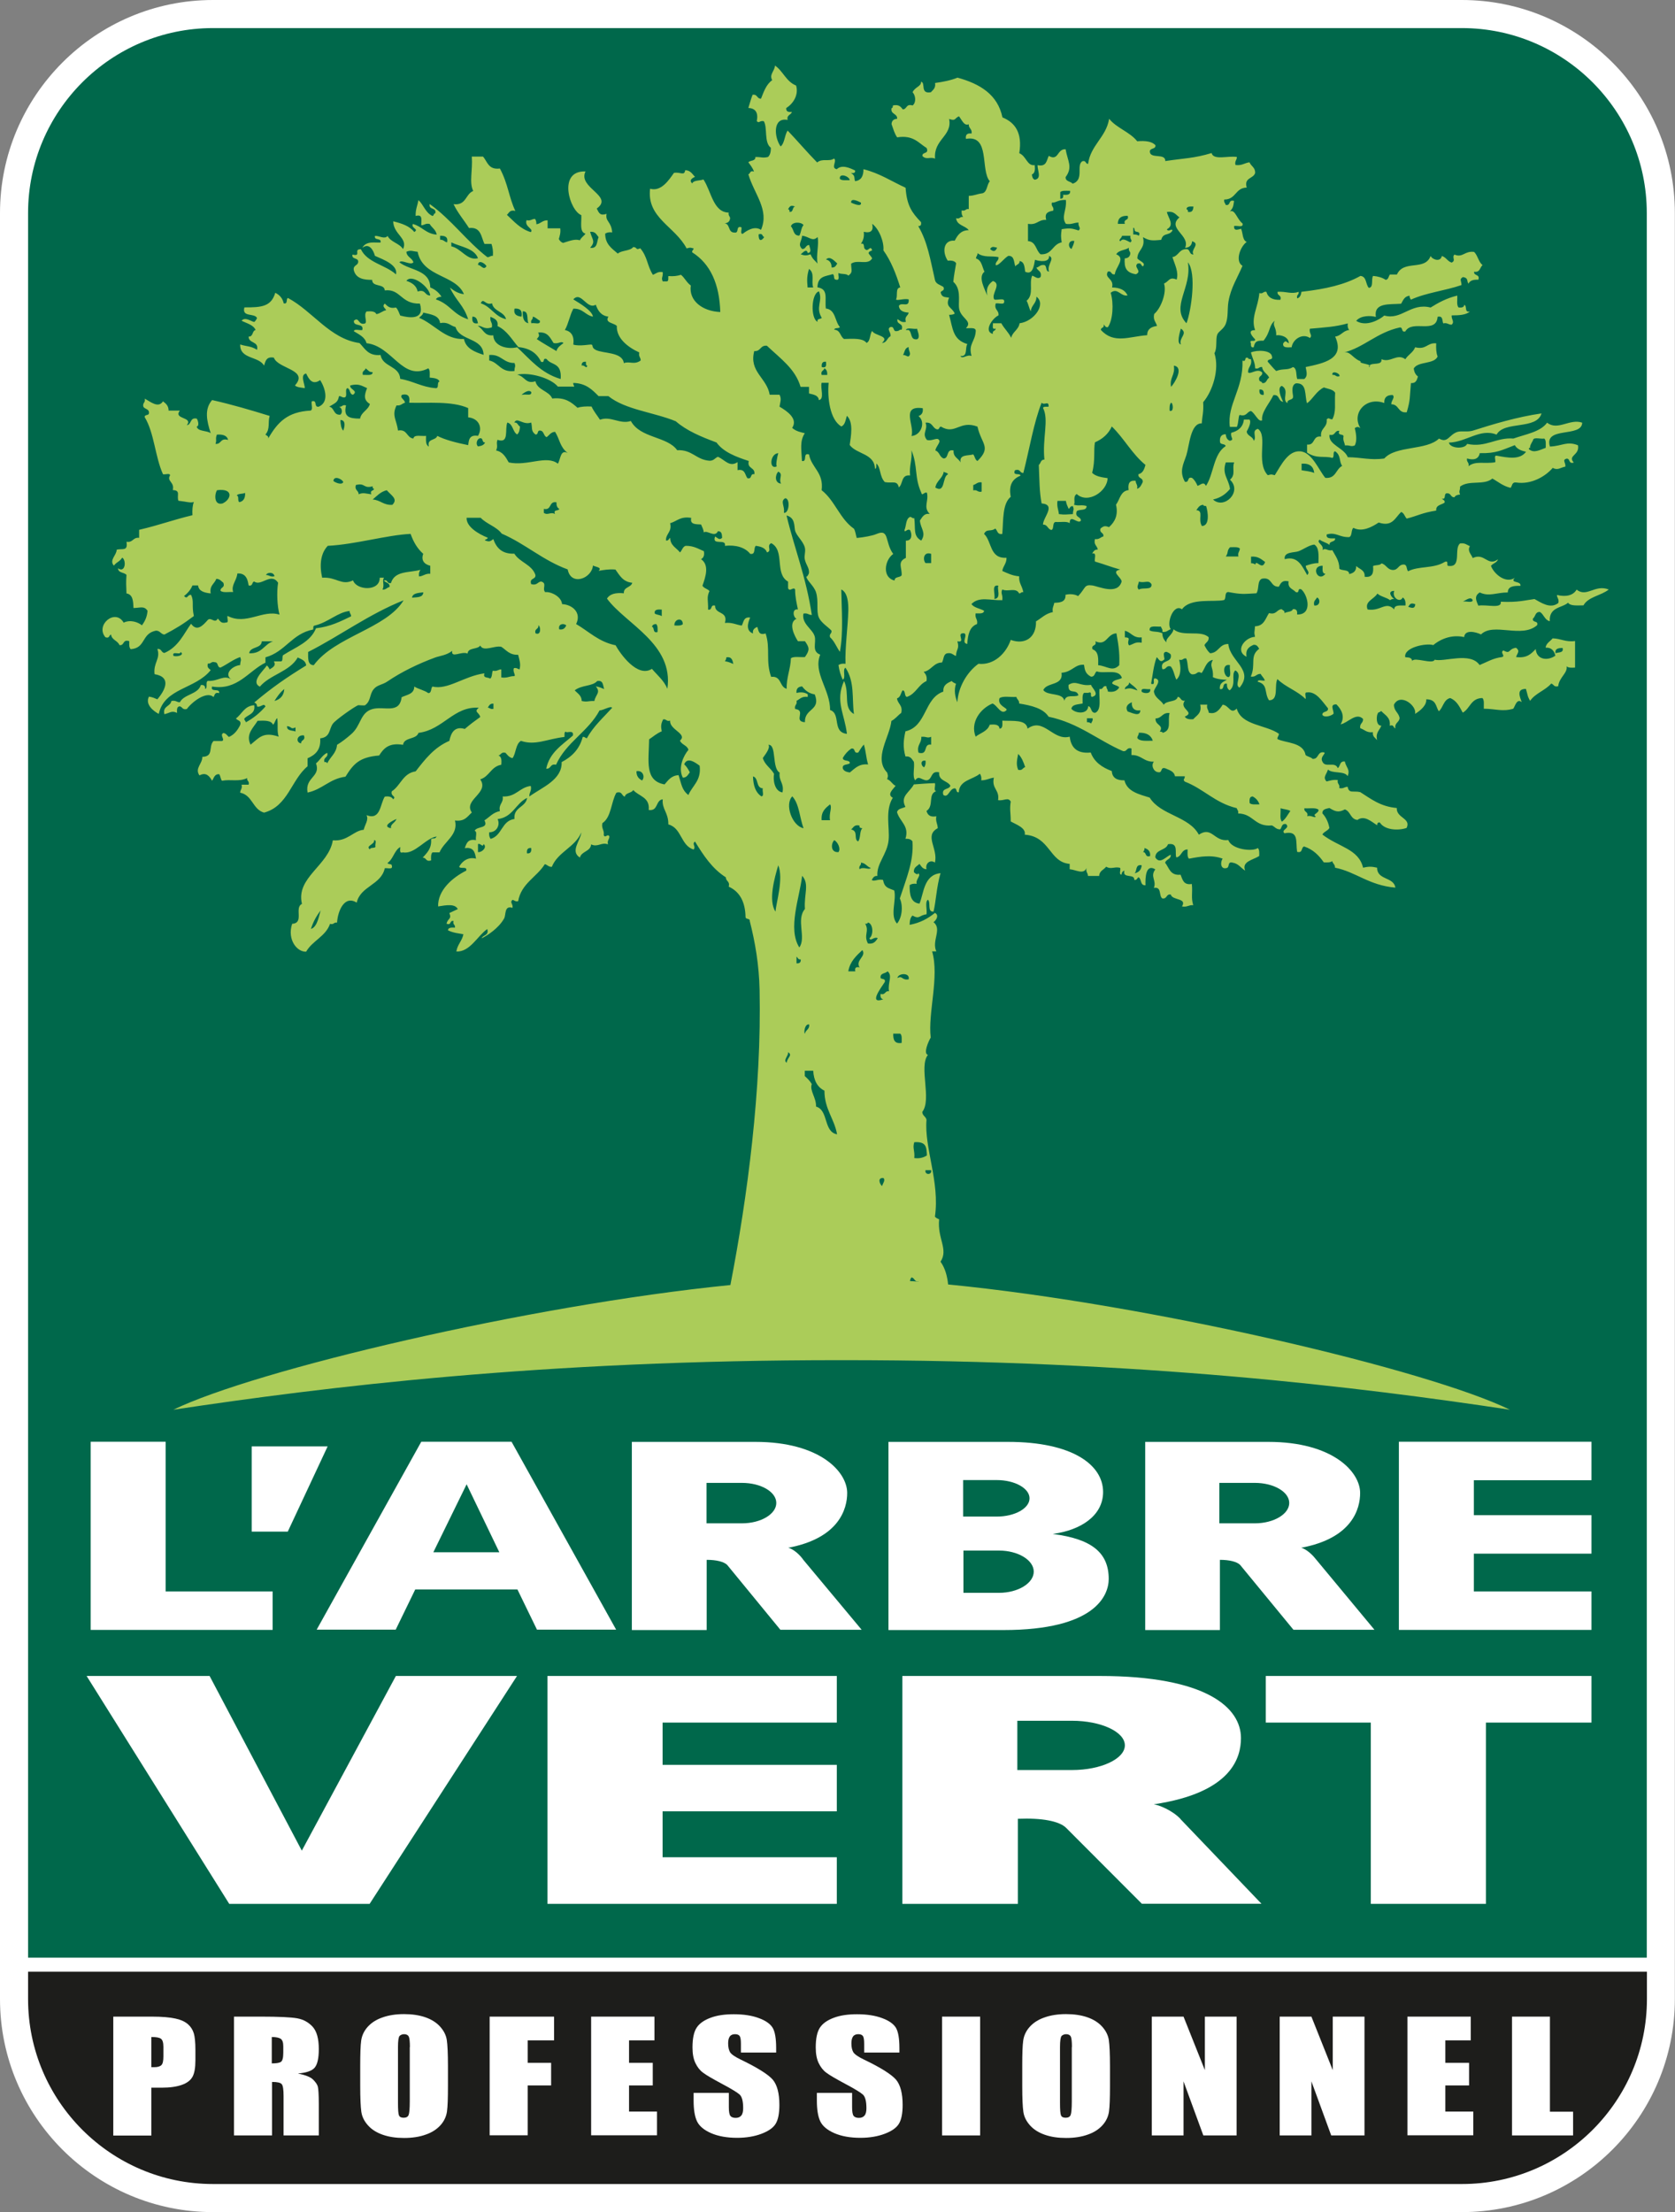 <svg xmlns="http://www.w3.org/2000/svg" width="259" height="342" viewBox="0 0 259 342" fill="none"><rect x="0" y="0" width="259" height="342" fill="#808080" stroke="none"/><g clip-path="url(#clip0_556_6069)"><path d="M226.071 1.324H32.928C16.019 1.324 1.628 16.022 1.628 32.934V305.266H257.763V32.934C257.763 16.022 242.981 1.324 226.05 1.324H226.071Z" fill="#00684B"></path><path d="M1.628 303.095V309.044C1.628 325.956 15.998 340.003 32.928 340.003H226.05C242.959 340.003 257.763 325.978 257.763 309.044V303.095H1.628Z" fill="#1D1D1B"></path><path d="M25.613 246.041V222.898H14.022V251.99H22.596H42.154V246.041H25.613Z" fill="white"></path><path d="M246.085 228.847V222.898H227.895H216.304V251.99H224.921H246.085V246.041H227.895V240.201H246.085V234.253H227.895V228.847H246.085Z" fill="white"></path><path d="M83.048 251.946H95.269L79.098 222.898H65.141L48.969 251.946H61.19L64.207 245.737H80.01L83.027 251.946H83.048ZM67.007 239.984L72.152 229.476L77.209 239.984H67.007Z" fill="white"></path><path d="M44.498 236.793H38.919V223.615H50.663L44.498 236.793Z" fill="white"></path><path d="M203.475 241.07C202.629 239.962 201.63 239.376 201.196 239.289C209.119 237.813 210.313 233.254 210.313 230.822C210.313 227.544 206.08 222.92 196.117 222.92H177.08V252.011H188.628V241.156C190.082 241.156 191.255 241.439 191.754 241.938L200.002 251.968H212.527L203.497 241.091L203.475 241.07ZM194.033 235.512H188.541V229.259H194.033C196.963 229.259 199.351 230.649 199.351 232.364C199.351 234.079 196.963 235.512 194.033 235.512Z" fill="white"></path><path d="M129.392 266.318V259.111H102.454H84.655V294.346H97.852H129.392V287.138H102.454V280.039H129.392V272.853H102.454V266.318H129.392Z" fill="white"></path><path d="M182.55 281.233C181.27 279.866 179.142 279.041 178.404 278.954C190.582 277.152 191.884 271.616 191.884 268.707C191.884 264.061 186.653 259.111 170.026 259.111H139.528V294.346H157.393V281.19C161.17 281.038 163.753 281.559 164.816 282.558L176.559 294.325H195.053L182.529 281.233H182.55ZM165.75 273.656H157.306V266.036H165.75C170.264 266.036 173.933 267.751 173.933 269.835C173.933 271.92 170.264 273.656 165.75 273.656Z" fill="white"></path><path d="M124.16 241.07C123.335 239.962 122.337 239.376 121.881 239.289C129.76 237.813 130.998 233.254 130.998 230.822C130.998 227.544 126.787 222.92 116.802 222.92H97.7V252.011H109.27V241.156C110.767 241.156 111.918 241.439 112.439 241.938L120.666 251.968H133.233L124.16 241.091V241.07ZM114.718 235.512H109.248V229.259H114.718C117.67 229.259 120.036 230.649 120.036 232.364C120.036 234.079 117.67 235.512 114.718 235.512Z" fill="white"></path><path d="M162.841 237.14C167.095 236.576 170.568 234.339 170.568 230.67C170.568 226.459 165.793 222.92 155.873 222.92H137.379V252.011H155.157C169.375 252.011 171.437 246.649 171.437 244.109C171.437 240.006 168.745 237.922 162.819 237.162L162.841 237.14ZM148.927 228.825H154.115C156.937 228.825 159.194 230.106 159.194 231.647C159.194 233.189 156.937 234.47 154.115 234.47H148.927V228.803V228.825ZM154.462 246.258H148.971V239.723H154.462C157.436 239.723 159.845 241.2 159.845 242.98C159.845 244.76 157.436 246.258 154.462 246.258Z" fill="white"></path><path d="M46.669 286.118L61.212 259.111H79.945L57.153 294.346H35.447L13.393 259.111H32.408L46.669 286.118Z" fill="white"></path><path d="M246.085 259.111H195.726V266.318H211.962V294.346H229.762V266.318H246.085V259.111Z" fill="white"></path><path d="M17.539 311.779H23.465C25.071 311.779 26.287 311.888 27.155 312.083C28.023 312.279 28.652 312.583 29.087 312.974C29.521 313.364 29.803 313.82 29.977 314.385C30.128 314.927 30.215 315.774 30.215 316.925V318.531C30.215 319.704 30.063 320.55 29.759 321.093C29.456 321.636 28.913 322.048 28.11 322.331C27.307 322.613 26.287 322.765 24.984 322.765H23.399V330.168H17.517V311.801L17.539 311.779ZM23.399 314.927V319.595C23.573 319.595 23.703 319.595 23.834 319.595C24.376 319.595 24.745 319.487 24.962 319.269C25.179 319.052 25.266 318.596 25.266 317.923V316.425C25.266 315.796 25.136 315.383 24.897 315.21C24.659 315.014 24.159 314.927 23.399 314.927Z" fill="white"></path><path d="M36.163 311.779H40.331C43.109 311.779 44.976 311.866 45.952 312.04C46.929 312.214 47.732 312.67 48.362 313.364C48.991 314.081 49.295 315.21 49.295 316.795C49.295 318.227 49.078 319.183 48.644 319.682C48.21 320.181 47.342 320.464 46.061 320.572C47.233 320.811 48.014 321.115 48.405 321.506C48.796 321.896 49.056 322.265 49.143 322.591C49.23 322.917 49.295 323.829 49.295 325.305V330.146H43.847V324.046C43.847 323.069 43.76 322.461 43.565 322.222C43.369 321.983 42.87 321.875 42.067 321.875V330.146H36.184V311.779H36.163ZM42.024 314.927V319.009C42.675 319.009 43.152 318.944 43.413 318.792C43.673 318.64 43.803 318.162 43.803 317.359V316.36C43.803 315.774 43.673 315.405 43.413 315.21C43.152 315.036 42.696 314.927 42.002 314.927H42.024Z" fill="white"></path><path d="M69.265 322.526C69.265 324.371 69.222 325.674 69.113 326.456C69.004 327.215 68.679 327.932 68.115 328.561C67.55 329.191 66.79 329.69 65.835 330.016C64.88 330.363 63.752 330.537 62.493 330.537C61.234 330.537 60.192 330.385 59.237 330.059C58.282 329.734 57.5 329.256 56.914 328.605C56.328 327.954 55.981 327.259 55.872 326.499C55.764 325.739 55.699 324.415 55.699 322.526V319.378C55.699 317.533 55.742 316.23 55.85 315.47C55.959 314.71 56.285 313.994 56.849 313.364C57.413 312.735 58.173 312.235 59.128 311.91C60.083 311.562 61.212 311.389 62.471 311.389C63.686 311.389 64.772 311.541 65.727 311.866C66.682 312.192 67.463 312.67 68.049 313.321C68.635 313.972 68.983 314.667 69.091 315.427C69.2 316.187 69.265 317.511 69.265 319.4V322.548V322.526ZM63.383 316.491C63.383 315.644 63.317 315.079 63.209 314.862C63.1 314.645 62.862 314.493 62.493 314.493C62.189 314.493 61.95 314.602 61.776 314.775C61.624 314.971 61.538 315.535 61.538 316.491V325.066C61.538 326.13 61.581 326.781 61.689 327.042C61.798 327.302 62.037 327.411 62.428 327.411C62.818 327.411 63.079 327.259 63.187 326.977C63.296 326.694 63.361 326 63.361 324.914V316.469L63.383 316.491Z" fill="white"></path><path d="M75.733 311.779H85.675V315.448H81.594V318.922H85.219V322.417H81.594V330.125H75.712V311.758L75.733 311.779Z" fill="white"></path><path d="M91.406 311.779H101.195V315.448H97.266V318.922H100.935V322.417H97.266V326.456H101.586V330.125H91.406V311.758V311.779Z" fill="white"></path><path d="M120.014 317.337H114.566V315.97C114.566 315.34 114.501 314.927 114.349 314.754C114.219 314.58 113.98 314.493 113.654 314.493C113.307 314.493 113.025 314.602 112.851 314.841C112.678 315.079 112.591 315.427 112.591 315.904C112.591 316.512 112.699 316.968 112.895 317.294C113.09 317.598 113.633 317.989 114.544 318.423C117.149 319.682 118.799 320.724 119.493 321.527C120.166 322.331 120.514 323.633 120.514 325.435C120.514 326.738 120.318 327.715 119.949 328.323C119.58 328.952 118.842 329.473 117.757 329.886C116.672 330.298 115.413 330.515 113.98 330.515C112.417 330.515 111.071 330.277 109.964 329.799C108.857 329.321 108.119 328.692 107.772 327.954C107.425 327.215 107.251 326.152 107.251 324.762V323.568H112.699V325.804C112.699 326.499 112.786 326.933 112.938 327.129C113.09 327.324 113.372 327.433 113.763 327.433C114.154 327.433 114.436 327.302 114.631 327.063C114.827 326.825 114.913 326.434 114.913 325.956C114.913 324.871 114.74 324.176 114.371 323.829C114.002 323.503 113.09 322.938 111.614 322.157C110.16 321.375 109.183 320.811 108.705 320.442C108.228 320.094 107.837 319.595 107.533 318.966C107.229 318.336 107.077 317.533 107.077 316.556C107.077 315.145 107.294 314.124 107.729 313.473C108.163 312.822 108.879 312.322 109.878 311.953C110.854 311.584 112.048 311.41 113.459 311.41C114.978 311.41 116.281 311.606 117.366 312.018C118.43 312.409 119.146 312.93 119.493 313.538C119.841 314.146 120.014 315.188 120.014 316.643V317.381V317.337Z" fill="white"></path><path d="M139.072 317.337H133.624V315.97C133.624 315.34 133.559 314.927 133.407 314.754C133.277 314.58 133.038 314.493 132.713 314.493C132.365 314.493 132.083 314.602 131.909 314.841C131.736 315.079 131.649 315.427 131.649 315.904C131.649 316.512 131.757 316.968 131.953 317.294C132.148 317.598 132.691 317.989 133.602 318.423C136.229 319.682 137.857 320.724 138.552 321.527C139.224 322.331 139.572 323.633 139.572 325.435C139.572 326.738 139.376 327.715 139.007 328.323C138.638 328.952 137.9 329.473 136.815 329.886C135.73 330.298 134.471 330.515 133.038 330.515C131.475 330.515 130.129 330.277 129.022 329.799C127.915 329.321 127.177 328.692 126.83 327.954C126.483 327.215 126.309 326.152 126.309 324.762V323.568H131.757V325.804C131.757 326.499 131.844 326.933 131.996 327.129C132.148 327.324 132.43 327.433 132.821 327.433C133.212 327.433 133.494 327.302 133.689 327.063C133.885 326.825 133.971 326.434 133.971 325.956C133.971 324.871 133.798 324.176 133.429 323.829C133.06 323.503 132.148 322.938 130.672 322.157C129.218 321.375 128.241 320.811 127.763 320.442C127.286 320.094 126.895 319.595 126.591 318.966C126.287 318.336 126.135 317.533 126.135 316.556C126.135 315.145 126.353 314.124 126.787 313.473C127.221 312.822 127.937 312.322 128.936 311.953C129.912 311.584 131.106 311.41 132.517 311.41C134.037 311.41 135.339 311.606 136.424 312.018C137.488 312.409 138.204 312.93 138.552 313.538C138.899 314.146 139.072 315.188 139.072 316.643V317.381V317.337Z" fill="white"></path><path d="M151.554 311.779V330.146H145.671V311.779H151.554Z" fill="white"></path><path d="M171.632 322.526C171.632 324.371 171.589 325.674 171.48 326.456C171.372 327.215 171.046 327.932 170.482 328.561C169.917 329.191 169.158 329.69 168.203 330.016C167.247 330.363 166.119 330.537 164.86 330.537C163.601 330.537 162.559 330.385 161.604 330.059C160.649 329.734 159.867 329.256 159.281 328.605C158.695 327.954 158.348 327.259 158.239 326.499C158.131 325.739 158.066 324.415 158.066 322.526V319.378C158.066 317.533 158.109 316.23 158.218 315.47C158.326 314.71 158.652 313.994 159.216 313.364C159.78 312.735 160.54 312.235 161.495 311.91C162.45 311.562 163.579 311.389 164.838 311.389C166.054 311.389 167.139 311.541 168.094 311.866C169.049 312.192 169.831 312.67 170.417 313.321C171.003 313.972 171.35 314.667 171.458 315.427C171.567 316.187 171.632 317.511 171.632 319.4V322.548V322.526ZM165.75 316.491C165.75 315.644 165.685 315.079 165.576 314.862C165.468 314.645 165.229 314.493 164.86 314.493C164.556 314.493 164.317 314.602 164.143 314.775C163.992 314.971 163.905 315.535 163.905 316.491V325.066C163.905 326.13 163.948 326.781 164.057 327.042C164.165 327.302 164.404 327.411 164.795 327.411C165.185 327.411 165.446 327.259 165.554 326.977C165.663 326.694 165.728 326 165.728 324.914V316.469L165.75 316.491Z" fill="white"></path><path d="M191.211 311.779V330.146H186.067L183.006 321.788V330.146H178.101V311.779H183.006L186.306 320.051V311.779H191.211Z" fill="white"></path><path d="M210.986 311.779V330.146H205.841L202.781 321.788V330.146H197.875V311.779H202.781L206.08 320.051V311.779H210.986Z" fill="white"></path><path d="M217.628 311.779H227.417V315.448H223.489V318.922H227.157V322.417H223.489V326.456H227.808V330.125H217.628V311.758V311.779Z" fill="white"></path><path d="M239.66 311.779V326.477H243.241V330.146H233.799V311.779H239.681H239.66Z" fill="white"></path><path d="M226.072 0H32.928C14.782 0 0 14.785 0 32.934V309.066C0 327.237 14.782 342 32.928 342H226.05C244.218 342 258.978 327.215 258.978 309.066V32.934C258.978 14.763 244.196 0 226.05 0H226.072ZM32.928 4.342H226.05C241.809 4.342 254.637 17.173 254.637 32.934V302.661H4.341V32.934C4.341 17.173 17.17 4.342 32.928 4.342ZM226.072 337.658H32.928C17.17 337.658 4.341 324.827 4.341 309.066V304.832H254.659V309.066C254.659 324.827 241.83 337.658 226.072 337.658Z" fill="white"></path><path fill-rule="evenodd" clip-rule="evenodd" d="M243.784 91.161C243.241 92.094 242.091 92.312 240.745 91.986C240.745 92.463 241.114 92.594 240.962 93.223C239.703 94.222 238.227 93.115 237.272 92.615C235.752 92.811 234.711 93.158 232.062 93.028C232.258 94.179 229.913 93.419 228.589 93.636C228.242 92.833 227.916 92.16 228.806 91.595C230.261 92.29 231.389 91.595 233.148 91.595C233.148 90.64 234.059 90.553 235.101 90.575C235.253 89.75 233.386 90.206 234.233 89.337C232.822 90.271 231.02 88.751 230.543 87.492C230.825 87.079 231.476 87.014 231.628 86.472C230.022 87.666 229.588 85.386 227.721 86.276C227.461 85.625 226.853 85.191 227.287 84.431C226.809 84.257 226.549 83.91 225.768 84.018C224.769 84.778 226.071 87.731 224.031 87.492C223.51 87.579 224.161 86.558 223.38 86.884C221.665 87.948 219.364 87.47 217.736 88.317C217.411 88.013 217.671 87.144 216.868 87.296C216.195 87.405 216.173 88.143 215.348 88.121C214.48 88.056 214.35 87.275 213.612 87.101C213.395 87.448 212.7 87.318 212.31 87.514C212.418 88.577 212.223 89.337 211.007 89.164C211.094 88.121 210.204 87.991 209.705 87.514C209.727 88.295 209.271 88.621 208.619 88.751C208.619 87.991 207.512 88.295 207.1 87.926C207.1 86.645 206.471 85.929 206.015 85.06C205.233 85.234 204.973 84.605 204.495 85.06C204.799 84.214 203.432 83.888 204.061 83.432C204.474 83.779 205.168 83.888 205.581 84.257C205.494 83.562 206.492 83.888 206.449 83.237C205.798 83.237 205.016 83.345 205.146 82.629C206.579 82.216 207.057 83.085 208.619 83.041C209.119 82.846 208.88 81.934 209.271 81.609C210.595 82.303 212.114 81.5 213.178 80.784C215.305 81.5 215.696 80.067 216.651 79.155C217.128 79.307 217.193 79.872 217.519 80.176C219.234 79.741 219.863 79.285 222.077 78.938C221.991 78.048 222.902 78.07 223.38 77.701C223.445 77.31 223.098 77.288 222.946 77.093C223.727 77.288 223.119 76.181 223.814 76.268C224.4 76.268 224.291 76.919 224.899 76.876C225.051 76.593 225.355 76.485 225.768 76.463C225.529 75.812 225.768 76.007 225.768 75.226C227.2 74.162 229.436 75.095 230.76 73.988C231.672 74.487 232.41 75.16 233.582 75.421C233.842 75.117 233.755 74.509 234.45 74.596C236.729 74.943 238.922 73.706 240.094 72.338C240.897 72.772 241.288 72.273 242.047 72.143C242.134 71.513 241.483 71.101 242.264 70.905C242.829 70.905 242.503 71.774 243.35 71.513C242.351 70.384 244.283 70.428 244.001 68.843C242.286 68.148 241.526 68.973 239.66 69.038C238.683 65.847 244.587 67.714 244.652 65.348C242.72 64.674 240.875 66.65 239.225 65.348C238.162 66.802 235.904 67.128 234.016 67.801C231.346 67.584 229.74 69.255 226.853 68.626C226.549 69.451 224.248 69.386 224.031 68.43C226.766 68.365 228.85 66.172 231.411 67.193C232.583 65.022 237.619 66.498 238.357 63.915C234.602 64.457 230.847 65.586 227.721 66.585C226.94 66.824 225.941 66.585 225.333 66.78C224.031 67.236 223.857 68.582 222.512 67.801C220.601 69.668 215.848 68.865 214.046 70.884C211.897 71.188 210.551 70.71 208.402 70.688C207.838 69.212 205.364 68.799 205.581 67.215C206.536 67.432 206.297 66.52 207.1 66.607C206.753 67.41 207.664 67.019 207.751 67.432C207.621 68.105 207.903 68.387 207.968 68.865C208.858 68.799 208.815 69.125 209.488 68.865C209.878 68.105 209.683 66.998 209.488 66.194C209.813 65.955 210.03 65.955 210.356 66.194C208.923 63.893 211.224 61.266 214.046 62.308C214.003 61.461 214.437 61.049 215.348 61.071C215.761 61.461 215.11 61.896 215.131 62.504C216.369 62.504 216.108 63.893 217.519 63.741C218.105 61.722 217.953 61.527 218.17 59.225C218.973 59.29 219.082 58.726 219.256 58.205C218.887 57.944 218.67 57.532 218.604 56.967C219.277 55.817 221.73 56.36 222.294 55.122C222.077 54.579 222.034 53.863 222.077 53.081C220.645 52.951 220.58 54.123 218.821 53.689C218.518 54.492 217.736 54.84 217.302 55.535C216 54.579 215.023 56.142 213.612 55.535C213.742 56.555 212.223 56.012 211.767 56.49C211.854 56.555 211.832 56.663 211.658 56.772C211.658 56.642 211.702 56.555 211.767 56.49C211.506 56.251 210.313 56.186 210.356 55.947C210.356 55.904 210.378 55.882 210.399 55.86C210.313 55.839 210.247 55.795 210.139 55.752C209.119 55.274 208.685 54.21 207.751 54.514C210.899 53.733 212.874 51.41 216.434 50.628C216.998 50.563 216.607 51.431 217.302 51.236C218.366 49.347 222.077 51.735 222.294 48.978C223.163 48.783 222.967 49.564 223.163 49.998C223.814 49.846 223.944 50.216 224.465 50.194C224.964 49.738 224.4 49.391 224.465 48.761C225.637 48.761 226.701 48.696 227.287 48.153C226.375 48.392 226.896 47.285 226.419 47.133C226.375 47.502 226.05 47.589 225.55 47.545C225.181 47.198 225.377 46.351 225.333 45.7C223.705 46.091 222.425 46.785 221.209 47.545C218.127 46.764 216.738 49.543 214.046 48.783C213.373 49.391 211.268 50.606 209.705 49.608C210.399 48.739 211.984 48.783 212.744 49C212.396 46.764 214.762 47.089 216.651 46.959C216.955 46.438 217.15 45.808 217.953 45.722C217.953 46.004 218.062 46.178 218.17 46.33C220.449 45.266 223.488 44.94 225.985 44.072C225.985 43.377 225.594 43.203 226.202 42.834C227.113 42.964 226.766 43.507 227.07 43.855C227.287 43.377 227.808 43.203 228.589 43.247C228.893 42.335 227.851 42.704 227.938 42.009C228.893 42.161 228.806 41.336 229.241 40.989C228.611 40.489 228.503 39.491 227.938 38.948C226.44 38.753 226.202 39.903 224.899 39.361C224.443 39.816 225.181 40.251 224.465 40.598C223.814 40.403 223.619 39.773 222.946 39.578C222.75 40.555 221.513 40.164 221.209 39.578C220.319 41.944 217.063 40.099 216 42.443H214.914C214.697 42.726 214.719 43.203 214.263 43.268C213.764 42.921 213.091 42.726 212.31 42.66C211.984 43.181 212.44 44.441 211.658 44.506C211.137 43.963 211.354 42.747 210.356 42.66C207.947 44.007 205.038 44.679 201.239 45.114C201.174 45.591 201.022 46.004 200.588 46.134C200.415 45.548 200.892 45.613 200.805 45.114C199.676 45.526 198.895 45.027 197.549 45.114C197.441 45.765 198.222 45.57 197.983 46.351C196.768 46.416 196.052 45.982 195.813 45.114C195.292 45.027 195.335 45.483 194.727 45.309C194.554 47.48 193.36 49.13 194.076 51.041C192.644 51.019 193.837 52.213 194.076 52.473C194.163 52.973 193.078 52.365 193.425 53.081C193.425 53.407 193.403 53.798 193.859 53.689C194.055 52.669 194.467 52.669 195.379 52.669C196.507 51.258 196.16 50.346 197.115 49.586C196.681 50.389 197.397 50.541 197.332 51.844C197.94 51.735 199.264 52.017 199.286 53.081C198.787 52.777 198.808 52.582 198.418 53.081C198.287 53.819 199.069 53.711 199.72 53.689C199.915 52.408 201.435 51.475 202.542 52.256C203.019 51.822 202.368 51.562 202.542 50.824C204.929 50.606 206.471 50.541 208.402 49.998C208.337 50.476 208.424 50.78 208.619 51.019C207.643 51.127 207.404 51.909 206.449 52.039C208.055 55.535 204.604 56.164 201.891 56.75C202.021 57.489 202.26 58.118 201.673 58.596H200.588C200.371 57.988 200.588 56.967 199.937 56.75C199.069 57.293 198.439 56.924 197.332 57.358C196.855 56.924 196.464 56.403 196.03 55.925C195.965 55.383 196.876 55.773 196.681 55.1C196.529 54.102 194.358 54.08 193.425 54.492C193.707 55.535 194.076 56.077 194.076 56.946C194.684 57.119 194.641 56.663 195.162 56.75C195.248 57.554 195.986 57.749 196.247 58.4C195.813 58.596 195.9 59.312 195.162 59.225C195.162 58.965 194.793 59.03 194.727 58.813C194.489 58.053 195.27 58.227 195.162 57.575C194.424 56.859 193.36 57.944 192.991 57.575C192.926 56.707 193.664 56.555 193.425 55.535C193.251 55.491 192.991 55.535 192.991 55.339C192.296 55.079 192.817 56.012 192.123 55.752C192.253 60.246 189.713 62.482 190.169 65.999H191.254C191.537 65.369 191.471 64.284 191.689 64.153C192.796 64.457 192.774 63.654 193.425 63.546C194.055 63.85 194.576 65.326 195.162 64.978C194.966 63.763 196.355 62.286 196.898 61.092C197.918 60.94 197.614 62.069 198.418 62.113C198.114 61.592 197.419 59.92 198.2 59.66C199.459 60.333 198.135 61.787 199.069 62.33C198.982 61.635 199.98 61.961 199.937 61.309C200.002 61.179 199.481 59.616 200.371 59.269C202.173 59.138 201.695 61.157 202.108 62.352C203.063 61.613 203.562 60.441 204.712 59.898C205.32 60.137 206.145 60.181 206.449 60.723C206.34 62.569 206.644 63.589 206.015 64.826C205.429 64.826 205.581 64.479 205.146 64.826C205.298 66.129 204.105 66.151 204.278 67.497C202.911 67.302 203.432 68.865 202.108 68.734V69.972C203.627 70.992 204.821 70.428 206.015 70.797C206.384 70.666 206.015 69.82 206.449 69.776C207.382 70.406 207.013 71.274 207.534 72.034C206.536 72.512 206.601 74.032 204.929 73.88C203.888 72.642 202.867 69.885 201.022 69.776C199.177 69.668 198.135 71.839 197.115 73.467C196.442 73.315 196.703 73.315 196.03 73.467C194.141 71.47 196.095 67.388 194.51 66.303C193.447 66.563 194.402 67.605 193.859 68.148C193.729 67.432 192.861 67.453 192.774 66.715C193.034 66.238 193.534 65.282 193.208 64.87H192.34C192.21 66.042 191.45 66.629 190.386 66.911C190.191 67.627 190.951 67.975 190.169 68.148C189.735 67.996 189.583 67.605 189.518 67.128C188.823 67.15 188.563 67.584 188.65 68.365C188.715 68.778 189.453 68.561 189.518 68.973C187.608 70.189 187.695 73.272 186.479 75.117C186.088 74.401 185.741 74.922 185.177 75.117C184.96 74.639 184.721 74.184 184.308 73.88C183.505 73.662 183.961 74.639 183.223 74.487C182.29 72.859 183.006 71.73 183.44 70.384C183.918 68.865 184.07 65.391 185.828 65.456C185.893 64.262 186.132 63.828 186.045 62.178C187.478 60.506 188.606 57.119 187.781 54.601C188.259 53.819 187.933 52.517 188.216 51.735C188.411 51.214 189.192 50.91 189.518 50.107C189.952 49.043 189.757 47.762 189.952 46.633C190.321 44.462 191.341 42.964 192.123 41.097C190.929 40.403 191.775 38.101 192.774 37.407C192.079 37.103 192.21 36.039 191.906 35.366C191.385 35.496 190.777 35.778 190.82 34.953C191.276 34.823 192.318 35.279 192.123 34.541C191.254 33.889 190.972 32.283 190.169 32.696C190.755 32.066 190.69 31.784 190.82 31.067C189.865 30.785 190.364 31.87 189.518 31.675C189.453 31.393 189.214 31.284 189.301 30.85C191.146 30.85 190.994 29.026 192.774 29.005C192.318 27.42 193.816 27.659 194.076 26.747C194.12 25.878 193.447 25.705 193.208 25.097C192.427 25.184 192.058 25.64 191.037 25.509C190.885 24.88 191.254 24.771 191.254 24.272C189.974 24.033 187.629 24.836 187.347 23.664C184.612 24.489 183.049 24.467 180.184 24.901C180.228 23.621 177.883 24.619 177.797 23.469C177.753 22.817 178.752 23.143 178.665 22.448C178.122 21.862 177.102 21.732 175.843 21.84C174.692 20.386 172.652 19.8 171.502 18.367C171.046 21.211 168.636 22.427 168.246 25.336C167.812 25.336 167.964 24.771 167.377 24.923C166.336 25.509 167.725 27.811 165.858 28.397C165.532 28.006 164.729 28.093 164.773 27.377C165.923 25.835 165.077 24.88 164.773 23.078C163.427 22.969 163.709 24.988 162.168 24.098C161.821 24.793 161.842 25.835 160.431 25.531C160.41 26.356 161.126 27.615 159.997 27.789C159.693 27.659 159.585 27.355 159.563 26.964C160.041 26.79 160.062 26.204 159.997 25.531C158.782 25.683 158.738 24.163 157.61 23.686C158.109 20.559 156.98 18.953 155.005 18.15C154.267 14.611 151.532 12.961 148.059 12.006C147.039 12.418 145.866 12.657 144.586 12.831C144.716 13.634 144.26 13.895 143.935 14.264C142.22 14.568 143.175 12.766 142.415 12.635C142.502 13.352 141.46 13.439 141.113 14.264C141.59 14.763 141.699 15.848 141.113 16.304C140.049 16 140.288 16.89 139.593 16.912C139.289 16.5 138.986 16.109 138.074 16.304C138.03 16.456 138.074 16.717 137.857 16.717C137.661 17.715 138.768 17.498 138.725 18.367C138.182 18.389 137.879 18.671 137.857 19.192C138.117 19.908 138.313 20.668 138.725 21.233C141.243 20.842 142.003 22.101 143.283 22.883C143.696 23.881 142.567 23.425 142.632 24.12C143.24 24.771 143.848 24.185 144.586 24.532C144.325 21.537 147.299 21.037 146.756 18.389C147.82 18.758 147.56 18.302 148.276 17.976C148.732 18.519 149.057 19.517 149.795 19.213C149.752 19.865 150.36 19.908 150.229 20.646C149.557 20.559 149.253 20.82 149.361 21.471C153.16 20.777 151.554 26.313 153.051 28.028C152.574 28.549 152.682 29.591 151.966 29.873C150.794 30.047 150.837 30.221 149.795 30.286V32.326C149.274 32.24 149.318 32.696 148.71 32.522C148.645 32.999 148.732 33.303 148.927 33.542C148.406 33.455 148.45 33.911 147.842 33.738C147.95 34.867 149.253 34.867 149.795 35.583C148.536 35.605 148.059 36.386 147.625 37.211C145.953 37.038 145.606 38.84 146.539 40.294C147.169 40.251 147.646 40.337 147.842 40.706C147.69 41.662 147.494 42.574 147.408 43.572C148.601 44.614 148.211 46.373 148.276 47.458C148.363 49.217 150.533 49.564 149.361 50.737C149.969 50.78 150.859 50.563 150.881 51.149C150.794 52.864 149.687 53.147 150.229 55.035C149.47 54.753 148.84 55.6 148.493 55.035C149.687 55.209 149.188 53.776 149.578 53.19C147.277 52.517 147.342 50.737 146.756 48.674C147.125 48.674 147.429 48.631 147.625 48.479C147.234 47.48 146.105 47.523 146.756 46.026C146.235 45.895 145.628 46.069 145.454 45.2C145.541 44.875 146.127 45.027 145.888 44.376C145.432 44.05 144.759 43.941 144.586 43.355C143.826 40.033 143.435 37.428 141.981 34.953C142.372 34.975 142.48 34.758 142.415 34.346C141.026 32.891 140.223 31.827 140.027 29.026C137.879 28.049 136.033 26.79 133.516 26.161C133.516 27.181 133.19 27.898 132.213 28.006C132.04 27.529 132.278 27.094 131.562 26.769C131.909 26.769 132.322 26.79 132.213 26.356C131.41 25.965 130.173 25.401 129.391 26.161C128.393 25.965 129.5 24.88 128.957 24.511C128.241 25.053 127.177 24.424 126.352 25.119C124.638 23.36 123.27 21.732 121.794 20.19C121.295 20.885 121.36 22.101 120.709 22.644C119.689 21.233 119.45 18.085 121.794 18.541C121.599 17.759 122.315 17.802 122.445 17.303C121.881 17.368 121.512 17.238 121.577 16.695C122.641 16.044 123.531 14.676 123.097 13.222C121.555 12.614 121.1 11.007 119.841 10.139C119.754 11.029 118.907 11.528 119.406 12.396C118.495 13.026 118.104 14.155 117.67 15.262C116.997 15.262 117.149 14.524 116.368 14.654C116.107 15.306 115.933 16.022 115.716 16.695C116.823 16.738 117.279 17.412 117.019 18.736C117.431 19.127 117.409 18.606 118.104 18.736C118.712 19.735 118.104 22.036 119.189 22.839C119.211 23.469 119.081 23.968 118.755 24.272C117.865 24.467 117.887 24.272 116.802 24.272C116.845 24.945 115.999 24.75 115.716 25.097C116.042 25.531 116.389 25.965 116.585 26.53C115.912 26.291 116.064 26.855 115.716 26.942C116.606 30.003 119.016 32.435 117.67 35.539C116.65 34.845 115.391 35.713 114.848 36.147C114.392 36.191 114.761 35.431 114.631 35.127C113.698 34.867 114.371 36.104 113.546 35.952C112.526 35.952 112.938 34.606 112.026 34.519C112.569 34.497 112.873 34.215 112.895 33.694C112.829 33.412 112.591 33.303 112.677 32.869C110.268 32.826 109.986 29.547 108.77 27.746C108.206 27.963 107.273 27.832 107.034 28.354C106.469 27.832 107.077 27.529 107.468 27.333C107.034 26.921 106.795 26.334 105.949 26.313C105.818 27.246 105.232 26.552 104.212 26.725C103.452 27.811 102.237 29.678 100.522 29.178C99.979 33.694 104.386 34.997 106.166 38.405C106.838 38.253 106.578 38.253 107.251 38.405C107.251 38.666 106.969 38.688 107.034 39.013C109.856 40.793 111.245 43.92 111.375 48.24C108.64 48.131 106.469 46.503 106.817 44.137C106.187 43.703 105.883 42.964 105.297 42.487C104.755 42.66 104.147 42.747 103.344 42.682C103.3 42.986 103.431 43.442 103.127 43.507H102.476C102.193 42.877 102.541 42.921 102.476 42.074C101.694 41.944 101.434 42.313 100.956 42.487C100.044 41.054 100.153 39.751 99.002 38.383C98.199 38.731 98.655 38.253 97.917 38.188C97.44 38.84 96.115 38.666 95.529 39.209C94.639 38.427 93.576 37.776 93.576 36.126C93.836 35.952 94.162 35.865 94.661 35.93C94.531 34.215 93.554 34.259 93.793 33.065C92.794 33.39 92.621 32.956 92.273 32.24C94.987 30.307 89.278 29.026 90.537 26.508C86.152 26.334 88.106 32.609 89.886 33.26C89.951 34.346 89.56 35.887 90.537 36.126C90.276 36.495 89.864 36.712 89.669 37.146C88.866 36.929 88.236 37.19 87.064 37.559C86.76 37.45 86.543 37.233 86.413 36.951C86.543 36.451 86.717 36.017 86.63 35.301H84.676V34.063C83.852 34.041 83.634 34.584 82.94 34.671C82.94 34.324 82.896 34.041 82.723 33.846C82.202 33.846 82.072 34.194 81.42 34.041C81.051 35.084 82.593 35.366 82.072 35.887C80.444 35.388 79.489 34.237 78.382 33.217C78.729 32.913 78.816 32.392 79.684 32.609C78.685 30.524 78.577 28.44 77.296 26.052C75.516 26.291 75.364 24.988 74.691 24.207H72.955C73.107 26.421 72.521 28.201 73.172 29.526C71.956 30.003 72.108 31.805 70.133 31.567C70.784 32.934 71.739 34.02 72.521 35.257C74.409 35.04 74.388 36.647 74.909 37.711H75.994C76.167 38.232 76.276 38.818 76.211 39.556C75.798 39.513 75.733 39.795 75.343 39.751C72.13 37.255 69.786 33.933 66.443 31.545C66.248 32.5 67.528 32.023 67.311 32.978C67.029 32.978 67.116 33.347 66.877 33.39C65.792 32.913 65.51 31.675 64.707 30.937C64.555 31.762 64.229 32.413 64.272 33.39C65.445 33.043 65.119 34.107 65.141 34.823C65.662 34.823 65.77 34.476 66.443 34.628C66.769 35.214 67.398 35.496 67.528 36.278C65.857 36.147 65.249 34.997 63.838 34.628C63.513 35.301 64.858 35.409 64.055 35.865C63.339 34.953 62.145 34.541 60.799 34.215C60.843 36.256 63.122 36.82 62.319 38.514C61.776 37.602 60.409 37.45 59.931 36.473C59.497 37.059 58.585 36.408 57.977 36.473C57.804 37.255 59.019 36.712 58.846 37.493C58.064 37.58 56.632 37.168 56.024 38.318C57.022 37.537 57.695 38.535 57.977 39.556C59.302 40.142 61.559 40.967 61.233 42.422C59.605 40.945 56.784 40.62 55.807 38.535C54.548 38.492 56.002 39.708 54.505 39.361C54.331 40.207 55.546 39.751 55.373 40.598C55.242 41.097 54.526 41.032 54.722 41.836C55.091 43.116 56.328 43.268 57.543 43.268C57.543 44.441 59.432 43.789 59.497 44.897C61.971 44.614 61.971 47.024 64.924 46.937C65.727 49.543 63.252 49.152 61.885 48.783C61.689 48.349 61.559 47.871 61.233 47.545C60.192 47.762 59.909 47.285 59.497 46.937C59.019 47.372 59.519 47.589 59.714 47.958C59.128 48.066 58.802 48.479 58.195 48.566C58.021 48.131 57.391 48.088 56.675 48.153C56.176 48.696 56.827 49.738 56.458 49.998C55.351 50.367 55.546 48.87 54.722 49.586C54.613 50.585 56.306 49.868 56.024 51.019C55.633 51.127 54.743 50.78 54.722 51.214C55.503 51.714 56.415 52.083 56.675 53.06C60.691 53.494 62.21 59.008 66.226 56.946C66.53 57.206 66.443 57.836 66.443 58.379C67.094 58.444 67.767 58.487 67.962 58.986C67.485 59.073 67.984 60.115 67.311 60.007C65.184 59.833 63.86 58.9 61.885 58.574C61.754 56.511 59.171 56.772 58.846 54.883C56.914 55.057 56.436 53.885 55.59 53.038C50.988 52.387 48.362 48.11 44.52 46.069C44.172 46.221 44.563 47.068 43.868 46.894C43.695 46.091 43.217 45.591 42.566 45.266C41.937 47.372 40.504 47.545 37.791 47.523C37.356 49.108 39.375 48.349 39.744 49.173C39.636 49.412 39.505 49.629 39.31 49.781C38.811 49.694 37.899 48.935 37.356 49.586C38.138 49.998 39.158 50.194 39.527 51.019C38.941 51.149 39.202 52.061 38.442 52.039C38.442 53.146 40.048 52.712 39.744 54.08C38.789 53.472 38.116 53.581 37.139 53.255C37.074 55.578 40.026 55.035 40.83 56.533C41.047 55.86 41.155 55.079 42.349 55.296C42.957 57.033 47.819 57.141 45.605 59.594C45.931 59.898 46.56 59.92 47.124 60.007C47.168 59.442 46.343 57.901 47.341 57.749C47.797 58.704 48.318 59.573 49.512 58.769C50.25 59.942 50.966 62.134 49.295 62.873C48.47 63.025 49.143 61.787 48.21 62.048C48.079 62.482 48.47 63.394 47.993 63.48C44.455 63.676 42.935 65.261 41.481 67.779C41.546 67.367 41.177 67.367 41.047 67.171C41.806 66.325 41.394 65.261 41.698 64.305C38.811 63.415 35.902 62.547 32.798 61.852C31.561 63.263 31.973 65.087 32.581 66.976C31.973 66.52 30.628 66.759 30.41 65.955C30.888 65.869 30.584 64.87 30.41 64.718C29.325 64.501 29.651 65.63 28.891 65.738C29.911 64.414 26.764 64.87 27.806 63.48H26.069C26.069 62.721 25.635 62.373 25.201 62.048C24.485 63.176 23.247 62.091 22.379 61.635C22.531 62.265 22.01 62.243 22.162 62.873C22.379 63.285 23.117 63.198 23.03 63.893C23.009 64.284 22.314 64.045 22.379 64.501C23.855 66.932 23.985 70.645 25.201 73.315C25.505 73.424 26.33 73.076 26.286 73.511C25.744 74.422 27.024 74.509 26.72 75.768C28.001 75.812 27.285 76.637 27.589 77.418C28.826 77.549 29.39 77.787 29.976 77.614C29.759 78.156 29.716 78.873 29.759 79.654C26.677 80.393 24.745 81.153 21.511 81.912V83.15C20.512 83.041 20.599 83.931 19.557 83.758C19.818 85.321 18.884 84.735 18.038 84.995C18.038 85.842 16.844 86.58 17.604 87.448C18.146 86.775 18.363 86.971 18.906 86.211C19.579 86.667 19.362 88.642 18.255 87.861C18.255 88.599 19.21 88.469 19.557 88.881C19.471 90.184 19.514 90.379 19.557 91.747C20.556 91.899 20.599 92.963 20.643 94.005C21.793 93.962 22.271 93.658 22.813 94.417C22.748 95.373 22.401 96.067 21.945 96.675C21.337 96.176 20.143 95.763 19.123 96.263C17.799 94.005 14.695 96.654 16.301 98.521C16.974 98.76 16.822 98.195 17.17 98.108C17.278 98.955 18.212 99.042 18.472 99.736C19.297 99.845 18.906 98.781 19.991 99.129C19.97 99.628 19.948 100.105 20.209 100.366C22.596 100.192 21.815 97.956 24.116 97.5C24.767 97.5 24.854 98.043 25.418 98.108C27.198 97.175 28.305 96.502 29.976 95.242C29.607 93.549 30.041 92.985 29.542 91.964C28.934 91.921 29.043 92.724 28.457 92.16C29 91.725 29.477 91.204 29.759 90.51H30.628C30.736 91.421 31.604 91.638 32.581 91.747C32.364 90.51 33.167 90.271 33.449 89.489C34.014 89.511 34.209 89.858 34.535 90.097C34.839 90.922 34.057 90.748 34.1 91.335C34.47 91.682 35.381 91.487 36.054 91.53C35.707 90.466 36.575 89.815 36.705 88.664C38.181 88.556 38.333 89.88 38.442 90.51C39.136 90.683 38.898 89.989 39.31 89.902C40.352 90.727 41.915 88.425 43 90.097C42.761 91.595 42.87 93.723 43.217 95.025C40.612 94.2 38.051 96.719 35.186 95.221C35.056 95.525 35.446 96.284 34.969 96.241C34.1 96.458 34.014 95.915 33.666 95.633C33.254 96.48 32.646 95.373 32.147 95.829C31.344 96.74 30.454 97.696 29.542 96.436C28.457 97.913 27.61 100.019 25.418 100.952C24.897 100.887 25.006 100.236 24.333 100.344C24.854 101.864 23.681 102.45 23.899 104.23C26.634 104.686 25.461 106.792 24.333 108.117C23.92 107.943 23.551 107.769 23.03 107.704C22.422 108.898 23.681 109.918 24.55 110.374C25.418 106.336 30.215 106.575 32.581 103.601C32.342 103.362 31.952 103.232 32.147 102.58C32.668 102.667 32.624 102.211 33.232 102.385C33.797 102.385 33.536 103.188 34.1 103.21C35.164 102.689 35.989 101.994 37.139 101.582C37.378 102.233 37.161 102.038 37.139 102.819C35.859 102.95 34.535 104.274 35.837 105.077C34.578 104.23 33.797 105.359 32.147 105.273C31.713 105.403 32.19 106.423 31.713 106.51C31.756 106.054 31.539 105.859 31.062 105.902C30.606 107.378 28.479 107.292 27.806 108.572C27.306 108.572 27.176 108.225 26.503 108.377C26.351 109.267 25.114 109.115 25.418 110.418C26.178 110.266 26.568 109.788 27.372 110.222C27.35 109.723 27.328 109.224 27.806 109.202C28.218 109.289 28.196 109.788 28.891 109.615C29.694 108.507 31.973 106.771 33.015 107.769C33.211 107.465 33.189 106.966 33.883 107.161C34.035 106.315 32.473 107.118 32.798 106.141C36.727 106.792 38.442 103.709 41.047 102.45V101.625C44.129 100.779 45.127 97.956 48.427 97.327C48.47 97.088 48.383 96.74 48.644 96.719C50.771 96.219 52.225 94.635 54.07 94.461C54.027 94.852 54.309 94.917 54.287 95.286C52.66 96.067 51.075 96.892 48.861 97.131C48.014 99.259 45.735 100.04 43.868 101.234C43.499 101.365 43.868 102.211 43.434 102.255H42.349C42.718 102.928 42.219 103.145 41.698 103.492C41.589 103.253 41.459 103.036 41.264 102.884C40.743 103.688 38.702 105.424 40.178 106.163C41.741 104.296 44.802 103.84 46.039 101.647C46.603 101.929 47.276 102.125 47.341 102.884C44.237 104.795 42.067 106.293 39.31 108.616C39.571 108.703 39.744 108.876 39.744 109.224C40.309 109.441 40.786 108.594 41.047 109.224C40.2 110.201 39.202 111.026 38.008 111.677C38.008 111.416 37.725 111.395 37.791 111.069C38.377 110.461 39.527 110.374 39.31 109.028C37.769 109.137 37.422 110.396 36.488 111.069C36.684 111.438 37.378 111.33 37.139 112.09C36.749 112.871 36.249 113.566 35.403 113.935C35.121 113.739 34.969 113.37 34.535 113.327C33.905 113.653 34.882 114.391 34.318 114.564H33.015C32.169 115.455 33.124 116.953 31.279 117.018C31.322 118.082 30.063 118.776 30.845 119.883C31.908 119.297 32.429 120.079 32.798 120.708C33.08 120.296 33.145 119.666 33.883 119.688C34.1 119.949 34.1 120.448 34.318 120.708C35.707 120.448 36.944 120.904 38.225 120.296C38.138 120.795 38.615 120.73 38.442 121.316H37.356C37.508 121.946 37.139 122.076 37.139 122.554C39.05 122.923 39.05 125.137 40.83 125.637C44.541 124.638 45.019 120.578 47.559 118.472V117.235C48.752 116.714 49.642 115.932 49.512 114.152C51.118 113.978 50.858 112.719 51.466 111.894C51.9 111.286 54.787 109.267 55.373 109.028C55.438 109.007 56.349 109.115 56.458 109.028C57.37 108.355 57.109 107.4 57.761 106.575C58.325 105.859 59.128 105.902 59.931 105.338C62.037 103.905 64.641 102.624 67.311 101.647C67.962 101.408 69.091 101.3 69.916 100.627C69.742 101.842 71.327 100.627 72.304 101.039C72.369 100.062 73.845 100.453 74.257 99.802C74.757 100.844 76.45 99.758 77.513 99.997C78.295 100.496 78.751 101.278 80.118 101.234C80.335 102.103 80.552 102.667 80.335 103.492C80.031 103.427 79.923 103.21 79.467 103.297C79.206 103.84 79.879 104.513 79.467 104.534C78.751 104.534 78.382 104.882 77.513 104.73V103.492C77.014 103.492 76.884 103.84 76.211 103.688C76.016 104.057 76.146 104.708 75.777 104.925C75.495 104.643 74.626 104.925 74.909 104.1C71.783 104.513 69.221 106.727 66.877 106.141C66.573 106.401 66.79 107.14 66.226 107.161C65.618 106.705 64.707 106.553 64.055 106.141C64.055 107.313 62.927 107.4 62.102 107.791C61.776 110.483 59.345 109.094 57.543 109.636C55.655 110.201 55.85 112.198 54.287 113.522C53.614 114.109 52.877 114.695 52.117 115.151C52.008 116.475 51.053 117.018 50.597 118.016C50.554 117.864 50.424 117.778 50.163 117.821C49.946 116.996 50.814 117.191 50.597 116.388C49.816 116.735 49.49 117.539 48.861 118.016C49.642 120.122 47.124 120.144 47.559 122.532C49.859 122.054 50.945 120.404 53.419 120.079C54.656 118.103 55.546 117.061 58.629 116.801C59.302 115.737 60.105 114.782 62.319 115.151C62.492 113.935 64.381 114.369 64.707 113.305C68.549 112.828 70.133 109.159 74.04 109.419C73.194 110.092 74.105 110.114 74.257 110.852C73.432 111.438 72.629 112.046 71.87 112.697C70.328 112.241 69.742 113.24 69.482 114.543C67.138 115.541 65.705 117.409 64.272 119.254C62.275 119.558 61.971 121.447 60.582 122.337C60.343 123.14 61.364 123.075 60.799 123.574C60.582 123.227 60.192 123.053 59.497 123.162C58.759 124.312 58.867 126.874 56.675 126.027C57.044 126.766 56.415 127.482 56.241 128.285C54.656 128.416 53.723 130.131 51.466 129.914C50.814 133.843 45.713 135.645 46.69 139.748C45.453 140.334 47.103 142.701 45.171 142.831C44.368 145.284 45.952 147.217 47.341 147.13C48.297 145.436 50.359 144.785 51.032 142.831C51.639 143.005 51.596 142.549 52.117 142.636C52.225 140.877 53.245 138.337 55.156 139.553C55.742 136.969 58.933 136.839 59.497 134.234C59.909 134.147 60.799 134.516 60.582 133.821C60.582 133.474 59.974 133.713 59.931 133.409C60.821 132.801 60.951 131.498 61.885 130.956C61.928 131.325 61.668 131.976 62.319 131.781C64.142 132.128 65.835 129.544 67.528 129.327C67.138 129.848 67.159 129.458 66.66 129.74C66.769 131.216 66.009 131.846 65.358 132.606C65.966 132.562 65.792 133.3 66.66 133.018C66.638 132.519 66.617 132.019 66.877 131.781H67.962C68.657 130.087 70.915 129.089 70.35 126.852C71.87 127.048 72.282 126.223 72.955 125.615C71.587 123.639 75.733 122.619 74.257 120.491C75.69 120.057 75.907 118.516 77.513 118.233C77.578 117.56 77.557 116.974 77.079 116.801C77.492 116.714 77.47 116.214 78.164 116.388C78.468 116.714 78.707 117.105 79.25 117.213C79.814 116.453 79.706 115.042 80.552 114.543C82.788 115.303 84.524 114.261 87.281 113.935C87.325 113.631 87.194 113.175 87.498 113.11C87.52 113.436 88.779 112.719 88.584 113.718C86.934 115.172 84.98 116.323 84.459 118.841C85.262 118.906 85.024 118.016 85.979 118.233C87.52 114.76 90.971 113.11 92.708 109.832C93.359 109.81 94.357 109.094 94.661 109.419C93.294 110.939 91.753 112.285 90.754 114.13C90.472 114.13 90.45 113.87 90.103 113.935C89.625 115.802 88.431 116.996 86.847 117.821C86.934 120.578 83.83 121.707 81.855 123.14C81.811 122.489 82.245 122.272 82.072 121.512C80.292 121.729 79.836 123.227 77.73 123.14C77.882 124.182 77.057 124.291 77.296 125.398C76.211 125.615 75.69 126.331 74.909 126.831C75.603 128.155 73.736 127.677 73.389 128.459C73.867 128.546 73.476 129.458 73.606 129.892C72.325 129.653 72.13 130.391 71.87 131.129C73.259 130.912 73.454 131.824 73.606 132.758C72.456 132.432 71.479 133.105 71.001 133.995C71.153 134.408 72.304 133.865 72.087 134.603C69.938 135.688 67.68 137.642 67.745 140.139C69.048 139.922 70.372 139.705 70.784 140.552C70.35 140.747 69.916 140.964 69.482 141.159C69.894 142.158 69.221 141.941 69.048 142.809C69.873 143.113 69.46 142.245 70.133 142.397C69.959 142.983 70.437 142.918 70.35 143.417C69.808 143.396 69.308 143.374 69.265 143.83C70.155 144.264 70.915 144.286 71.653 144.438C71.457 145.48 70.719 146.022 70.567 147.108C72.673 147.195 73.801 144.72 75.343 143.634C75.647 144.676 74.691 144.503 74.474 145.067C75.321 144.655 77.079 143.548 77.947 142.006C78.273 141.442 77.926 139.944 79.25 140.356C79.358 139.705 78.772 139.553 79.25 139.119C79.554 139.184 79.662 139.423 80.118 139.336C80.596 136.579 82.983 135.623 84.242 133.604C84.655 133.691 84.785 134.038 85.328 134.017C86.261 131.694 88.931 130.999 89.886 128.698C89.777 129.957 88.106 131.607 89.669 132.584C89.907 131.585 91.318 131.672 91.405 130.543C92.447 131.042 92.99 130.152 94.01 130.543C93.858 129.914 94.227 129.805 94.227 129.306C93.945 128.806 93.576 129.675 93.359 129.11C93.467 128.329 92.968 128.112 93.142 127.265C94.553 126.331 94.466 124.008 95.312 122.554C96.246 122.272 96.094 123.053 96.615 123.162C96.745 122.532 97.657 122.641 97.917 122.141C98.764 123.118 100.522 123.227 100.305 125.224C101.824 125.441 101.325 123.726 102.476 123.574C102.324 125.116 103.365 125.593 103.344 127.46C105.428 128.003 105.232 130.717 107.251 131.346C107.663 130.825 106.925 130.5 107.468 130.109C108.77 132.237 110.116 134.299 112.243 135.645C112.222 136.275 112.916 136.231 112.677 137.078C114.392 137.859 115.239 139.444 115.282 141.789C115.304 142.18 115.999 141.941 115.933 142.397C116.758 145.632 117.366 149.105 117.453 153.057C117.778 168.341 115.586 185.036 112.938 198.67C81.507 201.818 39.353 211.848 26.807 217.948C50.033 214.453 83.721 210.263 130.129 210.285C176.516 210.263 210.226 214.453 233.473 217.948C220.818 211.783 178.1 201.666 146.604 198.583C146.474 197.302 146.149 196.064 145.432 195.066C146.691 193.133 144.911 191.505 145.215 188.509C144.955 188.401 144.716 188.292 144.564 188.097C145.346 182.734 142.893 177.437 143.262 173.138C143.175 172.596 142.611 172.509 142.611 171.901C144.108 169.99 142.046 164.889 143.479 163.087C142.719 162.891 143.587 160.937 143.913 160.416C143.457 156.595 145.28 151.038 144.13 147.086H144.781C144.021 145.436 145.715 143.656 144.347 142.571C144.803 142.245 145.237 141.463 144.564 141.138C143.522 141.984 142.307 142.679 140.657 142.983C140.657 142.353 140.765 141.854 141.091 141.55C142.22 142.18 142.09 141.507 143.262 141.355C143.392 140.66 142.98 139.444 143.479 139.097C143.978 139.531 143.327 141.007 144.347 140.942C144.738 139.314 144.803 137.165 145.432 134.994C142.806 135.254 142.849 138.163 142.176 139.705C140.809 139.553 140.635 138.272 140.657 136.839C140.917 136.665 141.243 136.579 141.742 136.644C141.547 135.949 142.524 135.341 141.959 134.994C142.024 135.406 141.33 134.95 141.308 134.798C141.265 134.082 141.829 133.908 142.176 133.561C142.459 133.908 142.632 134.364 143.262 134.386C143.023 133.431 143.913 132.844 144.564 133.365C145.085 131.151 142.849 129.197 144.998 128.046C144.998 127.373 144.629 127.026 144.781 126.201C143.804 126.375 143.435 125.984 143.262 125.376C144.477 124.595 143.414 122.749 144.781 122.315C144.304 122.293 144.694 121.447 144.564 121.078C143.153 121.121 142.806 121.164 141.308 121.273C140.635 122.532 139.138 123.097 140.006 124.747C139.55 124.985 138.834 124.985 138.703 125.572C139.159 127.07 140.635 127.699 140.006 129.675C140.548 129.653 140.896 129.783 141.091 130.087C141.308 133.105 140.179 135.71 139.137 138.902C139.658 140.009 139.507 141.854 138.703 142.788C137.553 141.55 138.66 139.184 138.269 137.664C137.379 137.273 136.793 137.317 136.533 136.036C135.708 135.862 135.144 136.361 134.796 136.036C134.992 135.732 135.122 135.384 135.664 135.428C135.513 133.496 137.184 132.085 137.401 129.892C137.596 127.96 136.815 125.333 138.052 123.335C137.075 122.836 138.139 121.968 138.486 121.49C137.944 121.251 137.77 120.665 137.184 120.47C137.336 119.84 137.336 120.079 137.184 119.449C135.035 117.235 137.575 113.957 137.835 111.46C138.443 111.156 138.812 110.613 139.355 110.222C139.637 109.007 138.79 108.833 138.703 107.965C139.268 107.813 139.268 107.14 139.572 106.727C140.071 106.792 139.789 107.617 140.223 107.747C141.612 107.292 141.981 105.859 143.262 105.294C143.392 104.534 143.11 104.209 142.828 103.861C143.956 103.709 144.39 102.407 145.649 102.428C145.953 101.973 145.823 101.082 146.518 100.996C147.212 100.887 147.364 101.278 147.82 101.408C147.885 100.257 148.384 100.344 148.037 99.15C149.47 99.433 147.668 97.761 149.122 97.913C149.665 98.26 148.58 99.367 149.557 99.563C149.665 98.173 149.904 96.892 151.076 96.48C151.228 95.72 150.707 95.612 150.859 94.83C151.423 94.83 152.14 94.939 152.161 94.417C151.51 94.07 150.62 93.962 150.208 93.397C151.38 92.16 153.138 92.854 154.983 92.789C155.092 91.877 154.679 91.769 154.983 91.139C155.851 91.552 157.089 90.77 157.588 91.747C157.87 91.747 157.892 91.487 158.239 91.552C157.979 90.379 157.544 90.206 157.588 89.099C156.524 89.012 155.786 88.621 154.983 88.273C155.092 87.492 155.656 87.145 155.634 86.233C152.986 86.406 153.399 83.693 152.161 82.542C152.574 81.674 153.203 82.26 153.898 81.717C154.245 81.999 154.18 82.694 154.983 82.542C155.157 80.393 154.983 77.874 156.286 76.811C155.917 74.878 156.655 74.01 157.805 73.532C157.718 73.076 156.524 73.641 156.937 72.707C157.827 72.425 157.631 73.141 158.239 73.12C159.216 69.255 159.845 65.348 161.061 62.265C161.517 62.742 162.168 61.852 162.146 62.873C161.821 62.916 161.343 62.807 161.278 63.068C162.233 64.913 161.148 67.736 161.495 71.057C160.887 71.036 160.952 71.644 160.627 71.882C160.735 74.422 160.714 75.986 161.061 77.831C163.383 78.026 161.256 80.024 161.278 81.109C162.016 81.087 161.973 81.826 162.58 81.934C163.036 81.76 162.667 80.784 163.232 80.697C163.97 80.762 164.99 80.545 165.402 80.892C165.402 79.351 166.726 81.174 167.139 80.48C167.117 79.806 166.162 80.045 166.487 79.047C166.878 78.656 168.072 79.047 168.007 78.222C167.052 77.983 166.9 78.287 166.053 78.026C166.336 77.657 165.836 76.789 166.487 76.376C168.224 77.983 171.241 75.942 171.263 73.923C170.308 73.793 169.396 73.641 168.875 73.098C169.396 71.101 169.071 69.624 169.309 68.387C170.503 67.866 171.393 67.084 171.914 65.934C173.803 67.757 175.061 70.211 177.124 71.882C176.928 72.534 176.733 73.141 176.038 73.315C175.93 74.032 176.798 73.814 176.689 74.553C176.472 74.965 176.32 75.421 175.821 75.573C175.973 74.943 175.604 74.835 175.604 74.336C174.584 74.205 174.389 74.813 174.519 75.768C173.238 75.92 173.173 77.223 172.565 78.026C172.934 79.589 172.413 80.675 171.48 81.5C170.829 81.239 170.633 81.348 170.178 81.695C169.939 82.455 170.72 82.281 170.612 82.933C170.156 83.041 170.004 83.432 169.309 83.345C169.071 84.257 169.678 84.366 169.743 84.974C169.201 84.93 169.071 85.299 168.875 85.581C169.657 85.386 169.179 86.385 169.309 86.819C171.002 87.318 171.654 87.622 173.216 88.056C171.675 88.36 173.39 89.229 173.434 89.902C172.826 92.073 169.852 90.64 168.875 90.51C167.595 90.336 167.898 90.922 166.705 92.16C166.14 91.812 165.25 91.812 164.751 91.964C164.838 93.202 163.666 93.158 163.014 93.202C162.949 93.679 162.667 93.962 162.797 94.635C161.669 94.852 161.039 95.568 160.193 96.067C160.258 98.564 158.5 99.736 156.286 98.933C155.591 100.974 153.724 102.884 151.293 102.624C149.491 103.926 148.146 106.293 148.037 108.572C147.668 107.726 147.494 106.684 147.82 105.707C147.56 105.598 147.321 105.49 147.169 105.294C146.474 105.598 145.801 105.902 145.866 106.922C142.849 107.965 143.327 112.307 140.006 113.066C139.702 114.412 139.593 115.476 140.006 116.953C140.831 116.866 141.004 117.387 141.308 117.778C141.46 118.668 141.026 120.101 141.525 120.643C142.046 119.818 142.502 120.6 143.262 120.643C144.26 120.556 143.804 119.102 145.215 119.406C145.085 120.752 146.496 120.665 146.952 121.468C146.8 122.141 145.519 121.751 145.866 122.901C146.648 123.444 146.778 121.946 147.603 121.881C148.015 121.881 147.755 122.554 148.254 122.489C148.341 120.6 150.403 120.556 151.51 119.623C151.684 119.862 151.792 120.166 151.727 120.643C152.509 120.643 152.986 120.318 153.681 120.231C153.29 121.946 154.592 122.098 154.332 123.704C155.287 123.856 155.851 123.183 156.286 123.922C156.09 125.181 156.286 125.572 156.286 127.004C157.241 127.525 158.652 128.003 158.456 129.045C162.407 129.327 162.211 133.3 165.402 133.561V134.386C166.401 134.473 167.551 135.276 168.007 134.19C167.855 134.82 168.224 134.929 168.224 135.428H169.961C169.982 134.646 170.677 134.473 171.046 133.995C171.827 134.473 172.413 133.908 173.216 134.19C173.325 134.494 172.956 135.254 173.434 135.211C173.434 134.863 173.607 134.69 173.868 134.603C173.499 135.906 175.474 134.994 175.387 136.036C175.821 136.101 175.821 135.754 176.038 135.623C176.559 135.884 176.255 136.926 177.124 136.861C177.08 135.667 177.167 133.496 178.643 134.408C177.796 135.536 178.86 136.079 178.426 137.273C179.685 137.056 179.142 138.511 179.728 138.902C180.51 139.01 180.271 138.185 181.031 138.294C181.27 139.249 183.592 138.793 182.767 140.139C183.592 140.291 183.809 139.878 184.504 139.944C184.135 138.706 184.439 138.098 184.287 136.665C182.984 136.882 182.854 135.971 182.55 135.233C180.922 135.406 180.792 134.169 180.162 133.387C180.293 132.823 181.074 132.888 181.031 132.15C180.358 132.345 179.359 133.735 178.643 132.562C178.643 131.281 180.293 131.52 180.597 130.521C182.333 130.217 181.595 131.954 181.899 132.562C182.746 132.41 182.637 131.346 183.635 131.325C183.635 131.867 183.549 132.497 183.853 132.758C185.654 132.41 187.369 132.128 189.062 132.758C188.693 133.17 188.65 134.516 189.713 134.19C190.147 134.06 189.778 133.148 190.582 133.365C191.515 133.517 191.862 134.19 192.535 134.603C191.949 133.17 193.772 132.953 194.706 132.345C194.727 131.846 194.749 131.346 194.489 131.108C193.707 131.715 190.43 131.346 189.93 129.87C187.716 130.174 187.434 127.677 185.372 129.045C183.853 126.179 179.446 126.049 177.775 123.314C176.103 122.793 174.28 122.38 173.868 120.643C172.674 120.665 171.979 120.253 171.914 119.21C170.416 118.646 169.201 117.821 168.658 116.345C166.227 116.584 165.576 115.259 165.402 113.891C162.819 114.608 161.386 110.83 158.89 112.654C158.695 111.199 156.633 111.503 154.983 111.416C154.983 111.959 155.113 112.632 154.549 112.654C154.506 112.003 153.833 111.959 153.03 112.046C152.726 113.045 151.619 113.305 150.859 113.891C149.991 111.699 151.575 109.549 153.464 108.768C154.202 109.007 154.809 110.678 155.634 109.788C155.851 109.441 154.158 109.137 154.549 107.943C155.07 107.552 156.286 107.813 157.154 107.747C157.241 108.138 157.631 108.269 157.588 108.768C159.498 109.072 161.3 109.506 162.146 110.809C166.813 111.786 169.743 114.434 173.651 116.128C174.323 116.236 174.15 115.498 174.953 115.715V116.735C176.516 116.692 176.841 117.821 178.426 117.756C177.927 118.32 178.383 119.319 179.077 119.384C179.815 119.536 179.359 118.559 180.162 118.776C180.792 119.058 181.552 119.232 181.682 120.014H183.201C183.201 120.578 182.832 120.426 183.201 120.839C186.132 121.968 187.912 124.16 191.233 124.942C191.298 125.224 191.537 125.333 191.45 125.767C193.816 125.789 193.989 127.873 196.659 127.612C197.115 127.786 197.289 128.242 197.962 128.22C198.222 127.916 198.157 127.308 198.83 127.395C199.611 128.046 197.962 128.285 198.613 128.828C200.87 128.372 200.328 130.109 200.566 131.694C201.5 131.954 201.153 130.999 201.652 130.869C203.041 131.325 203.953 132.258 204.691 133.322C205.233 133.344 205.733 133.365 205.993 133.127C206.08 133.517 206.449 133.648 206.427 134.147C209.683 134.798 211.658 136.882 215.761 137.23C215.522 135.536 212.917 136.101 212.939 134.147C212.071 133.952 211.637 133.952 210.768 134.147C210.074 131.238 207.013 130.977 204.474 129.023C204.712 128.568 205.32 128.459 205.559 128.003C205.385 127.07 205.016 126.331 204.474 125.745C204.452 125.094 205.038 125.05 205.559 124.92C206.405 125.42 206.926 125.702 207.947 125.137C208.858 125.441 208.793 126.657 209.9 126.766C210.964 125.984 212.049 127.026 212.939 127.591C212.961 127.33 213.004 127.091 213.373 127.178C214.089 128.329 216.195 128.459 217.497 128.003C218.235 126.483 215.891 126.483 215.978 124.92C213.46 124.703 211.984 123.509 210.334 122.467C209.227 122.206 208.598 122.749 208.381 121.642C207.86 121.642 207.73 121.989 207.078 121.837C207.23 121.208 206.709 121.229 206.861 120.6C206.123 120.513 205.646 120.687 205.125 120.817C204.495 120.166 205.103 119.775 205.342 118.972C205.993 119.645 207.903 119.145 208.381 119.992C208.815 118.95 208.142 118.668 207.947 117.734C207.122 117.626 207.274 118.451 206.861 118.755C206.405 117.647 204.908 118.798 204.474 117.734C203.996 116.909 205.45 116.301 204.474 116.301C203.67 116.366 203.888 117.387 202.954 117.322C202.694 117.018 202.129 116.996 201.869 116.714C201.522 114.716 198.743 114.89 197.528 114.261C197.484 113.87 197.766 113.805 197.745 113.436C195.704 112.024 191.971 112.176 191.233 109.549C190.256 110.505 190.082 109.072 189.062 108.942C188.563 109.723 187.977 110.505 186.891 110.179C186.891 109.701 186.522 109.571 186.674 108.942H185.589C185.871 110.288 185.025 110.592 184.504 111.199C183.874 111.243 183.397 111.156 183.201 110.787C184.894 110.092 182.246 109.615 183.201 108.334C182.528 108.421 182.637 107.791 182.116 107.726C181.921 108.616 180.358 108.247 179.945 108.963C179.511 108.203 178.578 107.943 178.426 106.922C178.448 106.358 179.772 105.186 178.643 104.882C178.057 104.817 178.838 106.032 177.992 105.707C178.209 104.599 178.361 102.884 178.86 101.604C179.164 101.864 179.403 102.537 179.945 102.016C180.314 102.016 179.511 100.757 180.38 100.779C180.64 100.887 180.879 100.996 181.031 101.191C181.313 102.624 179.273 101.864 179.728 103.449C180.423 103.557 180.228 102.819 181.031 103.036C181.487 103.557 181.573 104.448 181.899 105.077C182.659 104.404 182.615 103.167 182.333 101.994C182.941 102.168 182.897 101.712 183.418 101.799C183.787 102.537 183.484 103.926 184.287 104.252C185.242 104.339 185.003 103.623 185.806 104.057C186.349 103.34 186.479 102.233 187.543 102.016C186.957 103.145 187.673 103.123 187.543 104.686C188.172 105.034 189.323 105.099 189.713 105.099C189.171 105.403 188.519 105.598 188.628 106.532C189.453 106.705 188.888 105.533 189.713 105.707C189.692 106.206 189.822 106.553 190.147 106.727C191.233 105.837 190.299 104.23 191.016 103.644C192.253 104.339 190.755 105.88 191.667 106.315C193.968 103.557 190.191 102.255 189.93 99.563C188.476 99.563 188.476 100.93 187.109 100.996C186.74 100.67 186.479 100.236 186.24 99.758C186.414 99.302 186.957 99.215 186.891 98.521C185.676 97.348 182.854 98.521 181.465 97.283C181.291 98.195 180.162 98.673 180.38 99.324C180.032 98.977 179.728 98.586 179.728 97.891C178.817 97.544 178.556 97.782 177.775 97.479C177.623 96.588 178.773 96.936 179.511 96.871C179.576 97.153 179.815 97.261 179.728 97.696C180.423 97.782 180.575 97.413 181.031 97.283C180.314 96.35 181.465 93.245 182.767 94.2C184.07 92.377 187.716 93.136 189.279 92.767C189.648 92.507 189.279 91.552 189.93 91.53C191.971 91.921 192.275 91.834 194.272 91.725C194.727 91.118 194.358 89.772 195.14 89.468C196.768 89.164 196.377 90.77 197.745 90.705C198.027 90.206 198.2 89.641 199.264 89.88C199.069 90.966 199.915 91.031 200.349 91.53C201.044 91.79 200.523 90.857 201.218 91.118C202.238 92.008 202.998 95.069 200.566 95.004C200.632 94.461 200.48 94.114 199.915 94.179C199.763 94.635 199.004 94.548 198.613 94.787C198.678 94.374 198.331 94.374 198.179 94.179C197.376 94.244 197.397 95.091 196.225 94.787C195.661 95.633 195.465 96.784 194.055 96.827C194.011 97.761 193.881 97.63 194.055 98.456C192.513 98.521 190.864 100.605 192.752 101.538C192.557 100.388 193.143 99.997 193.837 99.693C194.38 99.65 194.51 100.019 194.706 100.301C193.165 101.452 194.25 102.711 193.403 104.6C194.206 104.73 194.228 104.165 194.923 104.187C195.118 104.556 195.444 104.795 195.574 105.207C195.248 105.316 194.445 104.969 194.489 105.403C196.117 105.815 195.444 107.118 196.225 108.269C197.81 108.269 196.985 105.967 197.528 104.99C198.743 106.228 200.653 106.814 201.869 108.073C201.999 107.769 201.608 107.009 202.086 107.053C203.518 106.836 204.495 108.507 205.342 109.506C205.429 110.201 204.43 109.875 204.474 110.526C204.843 111.047 205.993 110.613 206.21 110.331C206.21 109.701 205.581 108.876 206.644 108.898C207.447 109.701 208.012 110.787 207.295 111.981C208.381 111.807 209.705 110.049 210.768 111.156C210.812 111.807 210.182 111.851 210.334 112.589C210.985 112.784 211.311 113.327 212.288 113.197C212.201 113.891 212.657 114.065 212.939 114.434C212.657 113.218 213.351 112.914 213.59 112.176C212.744 112.285 212.744 110.526 213.156 110.136C213.373 110.136 213.417 109.962 213.59 109.94C214.155 110.57 215.045 110.895 214.893 112.198C215.566 111.959 215.414 112.524 215.761 112.611C215.609 111.72 216.39 111.699 216.412 110.982C216.26 110.157 215.522 109.918 215.544 108.942C216.521 107.053 219.147 109.137 218.8 110.374C219.69 109.832 220.623 109.007 220.536 108.117C222.164 108.117 221.991 109.332 222.49 109.962C223.163 109.376 223.206 108.182 224.226 107.921C225.247 108.312 225.681 109.267 226.18 110.179C227.33 109.549 227.417 107.943 229.219 107.921C229.544 108.225 229.414 108.963 229.436 109.571C231.172 109.571 232.323 110.07 233.994 109.571C234.298 109.137 234.537 107.943 235.297 108.551C235.014 107.726 234.428 106.51 235.948 106.51C236.252 107.487 236.143 107.574 236.599 108.355C237.38 107.183 238.943 106.749 239.855 105.685C240.267 105.772 240.246 106.271 240.94 106.097C241.07 104.73 242.416 104.078 242.243 103.015C242.503 103.253 243.002 103.253 243.545 103.21V99.107C242.047 99.302 241.353 98.716 240.072 98.694C239.703 99.172 239.095 99.411 238.987 100.127C239.963 100.084 240.311 100.67 240.506 101.365C239.291 102.233 237.576 101.994 237.467 100.344C236.773 101.061 236.121 101.799 234.428 101.582C234.645 100.909 235.08 100.67 234.428 100.149C233.169 100.301 233.625 101.213 232.475 100.561C231.867 100.865 232.844 101.408 232.258 101.582C230.847 101.755 229.913 102.363 228.785 102.819C227.352 100.735 223.315 102.385 221.839 101.994C221.556 102.776 218.67 101.517 218.366 102.19C218.257 101.473 217.497 101.712 217.28 101.582C217.063 100.062 220.58 99.389 221.622 99.736C222.967 98.608 224.747 98.108 226.397 98.499C226.506 97.261 228.242 97.717 229.002 98.087C230.934 96.176 235.297 98.76 237.684 96.654C237.923 95.894 236.881 96.328 237.033 95.633C237.445 95.329 237.359 94.569 238.118 94.613C238.726 94.982 238.835 95.85 239.638 96.046C239.508 93.81 241.57 94.005 242.46 93.18C242.829 93.723 243.892 93.593 244.847 93.593C245.585 92.246 247.582 92.094 248.755 91.139C246.606 90.293 245.347 92.442 243.762 91.139L243.784 91.161ZM236.621 69.234C236.425 68.973 237.142 68.018 237.055 67.996C237.207 67.54 238.27 67.909 238.791 67.801C239.095 68.061 239.008 68.691 239.008 69.234C238.14 69.538 237.163 70.145 236.404 69.429C236.36 69.255 236.49 69.234 236.621 69.234ZM226.853 70.884C227.808 71.166 228.633 71.036 228.806 70.059C231.389 70.124 232.279 69.559 234.233 68.821C234.537 69.407 235.21 69.69 235.969 69.841C235.014 71.144 233.169 70.775 231.411 70.449C230.934 70.406 231.324 71.188 231.194 71.47C229.458 71.752 228.155 71.209 227.07 72.078C227.222 71.448 226.701 71.47 226.853 70.84V70.884ZM195.4 61.049C194.836 61.114 194.684 60.767 194.749 60.224C195.314 60.159 195.465 60.506 195.4 61.049ZM206.036 57.966C205.841 57.206 207.252 57.684 207.122 58.161C206.514 58.335 206.557 57.879 206.036 57.966ZM33.536 67.193C34.47 67.128 35.121 67.345 35.273 68.018C34.014 67.649 34.274 68.713 33.319 68.626C33.558 67.953 33.254 67.931 33.536 67.193ZM34.426 77.831C33.08 78.2 33.145 76.42 33.558 75.79C36.141 75.443 35.815 77.18 34.426 77.831ZM37.031 77.635C36.662 77.505 37.031 76.659 36.597 76.615C36.814 76.268 37.508 76.398 37.899 76.203C37.943 77.006 37.66 77.484 37.031 77.635ZM41.133 88.903C41.329 88.425 42.371 88.425 42.436 89.099C41.763 89.25 41.654 88.881 41.133 88.903ZM26.829 101.408C26.503 100.54 27.958 101.365 27.914 100.8C28.609 101.213 27.48 101.604 26.829 101.408ZM38.529 100.996C38.681 99.91 40.417 100.323 40.482 99.15H42.219C40.83 99.606 40.526 101.104 38.529 100.996ZM38.746 115.129C37.921 113.479 39.267 112.437 39.831 111.438C40.895 111.395 41.937 111.351 42.219 112.046C42.523 111.807 42.544 111.265 42.87 111.026C43.022 112.241 42.805 112.958 43.087 113.891C40.678 113.066 40.048 114.087 38.746 115.129ZM42.436 108.377C42.87 107.682 43.326 107.031 43.955 106.532C43.89 107.574 43.326 108.117 42.436 108.377ZM45.692 113.088C45.171 112.893 44.324 113.023 44.389 112.263C45.149 112.328 44.91 112.828 45.692 112.459V113.066V113.088ZM46.56 114.934C45.67 114.782 45.887 113.566 46.994 113.696C47.298 114.521 46.517 114.347 46.56 114.934ZM48.079 143.613C48.427 142.505 48.948 141.572 49.599 140.747C49.382 141.159 49.165 143.33 48.079 143.613ZM58.064 130.912C57.934 131.194 57.218 130.956 57.196 131.325C56.458 130.739 57.977 130.587 57.847 129.892C58.325 129.848 57.934 130.608 58.064 130.912ZM60.452 128.046C58.933 127.764 60.778 126.831 61.32 126.614C60.973 127.352 60.365 127.373 60.452 128.046ZM76.298 109.593C75.842 109.68 75.733 109.441 75.429 109.397C75.625 109.094 75.755 108.746 76.298 108.79V109.615V109.593ZM73.91 131.737V130.5C74.322 130.304 74.626 131.108 74.778 130.5C75.364 130.934 74.583 131.802 73.91 131.737ZM79.554 126.614C77.535 126.896 77.665 129.197 75.864 129.696C75.69 129.458 75.581 129.154 75.647 128.676C76.84 128.676 77.361 127.525 76.949 126.635C79.315 126.353 79.727 124.204 81.507 123.357C81.29 124.855 79.358 124.747 79.554 126.635V126.614ZM81.486 131.933C81.42 131.39 81.572 131.042 82.137 131.108C82.202 131.65 82.05 131.998 81.486 131.933ZM154.397 90.553C154.071 90.879 154.918 92.55 153.746 92.594C153.963 91.899 153.203 90.293 154.397 90.553ZM163.948 29.7C164.23 29.417 164.881 29.504 165.467 29.504C165.554 30.134 165.011 30.155 164.382 30.112C164.447 30.524 164.339 30.742 163.948 30.72V29.7ZM154.18 38.297C153.92 38.926 153.551 38.948 153.095 38.492C153.42 38.014 153.637 38.188 154.18 38.297ZM142.676 63.09C142.784 63.806 142.502 64.153 142.024 64.327C143.175 65.217 142.459 67.302 140.939 67.41C141.482 65.825 139.181 62.634 142.676 63.111V63.09ZM140.505 55.1C140.114 55.122 140.049 54.84 139.637 54.905C139.876 54.449 139.897 53.776 140.505 53.667C140.44 54.297 141.004 54.644 140.505 55.1ZM141.807 50.802C141.851 51.193 142.372 52.169 141.807 52.452C140.7 52.604 141.069 51.388 140.505 51.019H140.071C140.223 50.563 141.286 50.932 141.807 50.824V50.802ZM133.125 31.328C133.277 32.088 131.888 31.458 131.605 31.328C131.54 30.481 132.864 31.198 133.125 31.328ZM131.388 27.854C130.802 27.854 130.151 27.941 129.869 27.659C129.717 26.66 131.345 27.246 131.388 27.854ZM129.456 40.75C129.261 41.054 129.131 41.401 128.588 41.358C128.588 40.685 128.306 40.251 127.72 40.12C128.349 39.469 129.109 40.446 129.456 40.728V40.75ZM128.784 42.4C129.087 42.53 128.827 43.181 129.218 43.225C129.956 43.442 129.565 42.595 129.652 42.205C130.043 42.443 130.911 42.248 131.171 42.617C131.909 42.096 131.627 41.857 131.605 40.772C132.604 40.055 134.188 41.076 134.861 39.947C134.557 39.295 133.798 39.1 134.861 38.709C134.579 37.776 134.232 39.057 133.776 38.514C133.429 38.362 133.819 37.515 133.125 37.689C133.429 37.233 133.668 36.69 133.559 35.843C134.666 36.082 135.1 35.67 134.861 34.606C135.947 35.388 136.728 37.45 136.598 38.709C137.77 40.337 138.551 42.335 139.203 44.441C138.399 44.506 138.855 45.765 138.551 46.286C138.638 46.547 139.81 46.112 140.505 46.286C140.635 47.697 139.333 46.59 138.986 47.306C139.072 48.045 139.68 48.283 140.505 48.327C140.418 48.87 139.81 48.891 140.071 49.76C139.333 49.912 139.159 49.521 138.768 49.347C138.595 50.259 139.789 49.89 139.42 50.975C139.072 50.91 139.051 51.171 138.768 51.171C137.965 51.388 138.421 50.411 137.683 50.563C137.032 50.867 137.857 51.453 137.683 51.996C137.141 52.235 137.162 52.995 136.381 53.016C137.661 51.909 135.23 51.931 134.861 51.171C134.449 51.692 134.623 52.734 133.993 53.016C133.429 52.256 131.931 52.365 130.52 52.408C129.891 52.039 129.977 51.019 129.001 50.975C129.022 50.606 129.739 50.845 129.869 50.563C129.066 49.673 129.239 47.871 127.698 47.697C127.503 46.134 128.154 44.701 126.396 44.419C126.461 42.66 127.611 42.747 128.784 42.378V42.4ZM125.745 44.441H124.876C124.768 43.268 124.768 42.66 125.094 41.575C126.049 42.248 125.397 43.529 125.745 44.441ZM126.635 45.049C127.264 46.568 126.049 47.48 127.069 49.152C126.873 49.369 126.266 49.217 126.418 49.76C125.311 49.239 125.419 45.352 126.635 45.049ZM127.72 55.925C127.785 56.468 127.785 56.946 127.069 56.75C127.004 56.208 127.156 55.86 127.72 55.925ZM127.481 56.946C127.807 57.119 127.937 57.467 127.915 57.966H127.047C126.852 57.315 127.394 57.337 127.481 56.946ZM126.418 36.647C126.678 37.711 126.157 39.491 126.418 40.75C126.027 40.272 125.701 40.164 125.332 39.317C124.724 39.534 124.421 39.534 123.813 39.317C124.138 39.078 124.724 38.34 124.898 39.122C125.614 39.013 125.202 38.34 125.115 37.884C124.529 37.884 124.638 38.535 124.03 38.492C123.314 37.776 123.943 37.385 124.03 36.451C125.093 36.538 125.614 37.45 126.418 36.647ZM124.247 34.801C123.878 35.192 123.878 35.952 123.596 36.43C122.619 36.451 122.771 35.431 122.293 34.997C122.489 34.259 123.9 34.28 124.247 34.801ZM122.945 31.936C122.445 32.001 122.749 32.826 122.076 32.761C122.12 32.522 122.033 32.392 121.859 32.348C122.141 31.827 122.315 31.697 122.945 31.936ZM118.169 36.647C117.735 37.32 117.279 37.32 117.301 36.234C117.996 35.995 117.822 36.56 118.169 36.647ZM91.253 35.843C92.078 35.757 92.23 36.278 92.556 36.668C92.252 37.342 92.447 38.47 91.253 38.318C92.122 37.298 91.601 37.124 91.253 35.865V35.843ZM88.649 47.719C90.146 47.675 90.472 48.718 91.688 48.956C91.557 48.045 89.756 46.959 88.649 46.286C89.864 44.94 90.732 47.936 92.122 47.111C92.447 48.023 92.925 48.804 94.075 48.956C93.467 49.933 94.878 49.89 95.377 50.389C95.291 52.3 97.092 53.689 98.85 54.492C98.699 55.122 99.068 55.231 99.068 55.73C98.069 56.468 97.309 55.795 96.463 56.142C96.246 54.384 93.294 54.688 92.122 54.102C91.427 53.754 91.753 53.364 91.47 53.277C91.253 53.212 89.625 53.581 88.649 53.277C88.822 51.952 88.345 51.236 87.346 51.019C87.911 50.042 88.106 48.718 88.649 47.741V47.719ZM90.819 56.533C90.667 57.141 90.363 56.338 89.951 56.533C89.907 56.099 90.125 55.882 90.602 55.925C90.602 56.208 90.559 56.511 90.819 56.533ZM88.649 59.812C88.974 59.725 88.562 59.551 88.649 59.204C90.624 59.247 91.579 60.267 92.556 61.244H94.075C96.68 63.35 101.13 63.741 104.494 65.13C106.187 66.607 108.445 67.54 110.789 68.409C111.874 69.907 113.806 70.623 115.781 71.274C115.478 72.512 116.802 72.208 116.65 73.315C115.912 73.163 116.368 74.14 115.564 73.923C115.174 73.402 115.239 72.447 114.045 72.686V71.448C112.786 72.295 112.091 71.079 111.006 70.623C110.55 70.797 110.377 71.253 109.704 71.231C107.62 71.079 107.056 69.494 104.711 69.603C103.17 67.432 99.002 67.779 97.548 65.087C95.855 65.651 94.444 64.262 92.773 64.892C92.339 64.219 91.818 63.611 91.47 62.851C90.624 62.807 89.864 62.851 89.3 63.046C88.366 62.221 87.433 61.396 85.393 61.613C84.872 60.398 83.113 60.354 82.788 58.943C81.268 59.442 81.203 58.183 79.966 57.923C81.876 57.51 85.132 58.422 86.261 59.768H88.649V59.812ZM101.238 94.852C101.13 94.222 101.694 94.2 102.324 94.244V95.264C102.041 95.047 101.52 95.069 101.238 94.852ZM101.672 97.717C100.869 97.934 101.26 97.023 100.804 96.892C100.891 96.632 101.086 96.48 101.455 96.48C101.716 96.719 101.694 97.196 101.672 97.717ZM85.827 79.481C85.154 79.068 84.698 79.741 84.09 79.285V78.678C85.371 78.938 84.806 77.44 86.044 77.657C86.022 78.156 86.152 78.504 86.478 78.678C86.391 79.068 85.479 78.678 85.827 79.503V79.481ZM86.261 71.687C84.503 70.297 81.551 72.121 78.664 71.492C78.208 70.688 77.774 69.863 76.71 69.646C77.057 68.908 76.667 68.647 76.927 67.996C78.794 68.647 78.013 66.39 78.447 65.326C79.358 65.565 79.25 66.759 79.966 67.171C80.27 66.911 80.379 66.455 80.4 65.934C80.053 65.782 80.075 65.282 79.532 65.326C79.944 64.414 80.856 65.782 82.137 65.326C82.354 66.172 82.05 66.607 82.788 67.171C83.287 67.236 83.027 66.585 83.439 66.563C84.155 66.563 84.003 67.388 84.524 67.584C84.937 67.302 85.154 66.802 85.827 66.759C86.565 67.909 86.543 69.082 87.78 70.037C86.63 69.429 86.695 71.014 86.261 71.687ZM75.647 55.708V54.883C77.535 54.731 77.774 56.142 79.554 56.121C79.792 56.772 79.554 56.577 79.554 57.358C77.383 57.619 77.166 56.056 75.647 55.73V55.708ZM80.639 61.049C80.899 60.81 81.789 60.115 82.158 60.636C82.158 61.266 81.529 60.875 80.639 61.049ZM85.61 53.038C86.391 53.212 86.76 52.669 87.129 53.038C86.695 53.385 86.196 53.667 86.044 54.275C85.024 53.667 83.982 53.081 83.005 52.43C83.331 51.952 83.461 52.039 83.222 51.41C84.741 51.258 85.067 52.256 85.61 53.06V53.038ZM82.375 48.956C82.853 49.043 83.07 49.391 83.461 49.564C83.656 50.302 82.614 49.846 82.158 49.977C81.985 49.391 82.462 49.456 82.375 48.956ZM81.703 49.977C80.943 49.803 80.791 49.065 80.834 48.131C81.811 48.088 81.42 49.347 81.703 49.977ZM79.554 47.719C80.422 47.632 80.813 48.045 80.639 48.956C79.944 48.87 79.38 48.652 79.554 47.719ZM80.183 53.667C81.963 53.841 83.048 54.645 83.656 55.925C84.351 56.186 83.808 55.252 84.524 55.513C85.241 56.533 86.89 55.969 86.695 58.596C83.656 57.706 81.963 55.556 79.966 53.689C78.447 54.058 76.319 53.516 76.276 51.844C74.822 51.996 74.757 50.824 73.888 50.411C74.474 50.237 74.778 51.041 76.059 50.606C76.211 49.846 75.69 49.738 75.842 48.978C76.428 49.239 77.079 49.456 76.927 50.411C78.425 51.106 79.163 52.539 80.183 53.689V53.667ZM74.995 68.409C74.843 68.821 74.409 68.951 73.91 69.017C73.541 68.691 73.715 67.953 74.127 67.779C74.822 67.605 74.431 68.452 74.995 68.387V68.409ZM73.042 48.956C73.715 48.935 73.78 49.477 73.91 49.977C73.107 50.129 72.955 49.651 73.042 48.956ZM76.081 46.894C76.319 48.175 77.947 48.131 78.251 49.347C76.493 48.956 75.972 47.415 74.344 46.894C74.735 45.917 75.039 47.285 76.081 46.894ZM75.212 41.162C74.778 41.879 74.344 40.924 73.91 40.967C73.975 39.99 75.147 40.858 75.212 41.162ZM69.786 37.472C71.262 38.188 73.324 38.362 73.91 39.925C72.26 40.359 71.349 38.427 69.786 38.08V37.472ZM68.049 36.451C68.809 36.43 69.308 36.625 69.135 37.472C68.722 37.385 68.592 37.038 68.049 37.059V36.451ZM63.925 40.555C63.73 39.86 62.883 39.751 62.84 38.926C63.534 38.622 63.795 38.861 64.576 38.926C65.358 42.899 70.459 42.422 71.739 45.483C70.784 45.374 70.155 44.918 69.569 44.462C70.524 46.547 71.696 47.154 72.391 49.369C69.981 48.587 69.634 47.046 67.398 46.286C67.55 46.004 67.854 45.895 68.266 45.873C67.854 45.222 67.29 44.745 66.53 44.441C66.486 41.684 63.361 41.836 61.754 40.555C62.123 40.055 63.469 41.097 63.925 40.555ZM64.576 45.049C64.381 44.137 63.686 43.703 62.84 43.42C63.621 42.291 66.335 44.245 66.53 45.678C65.618 45.722 65.879 44.658 64.576 45.07V45.049ZM64.793 49.152C65.01 48.87 65.379 48.739 65.445 48.327C66.573 48.609 67.919 48.718 68.049 49.955C69.308 49.716 69.634 50.367 70.437 50.563C71.088 52.756 74.691 52.148 74.778 54.862C73.389 54.406 72.043 53.885 71.739 52.408C68.852 52.56 67.181 50.107 64.793 49.13V49.152ZM59.801 75.79C60.539 76.637 61.581 77.136 60.669 78.048C59.28 78.135 58.846 77.31 57.63 77.223C58.281 76.68 58.824 76.029 59.801 75.79ZM57.847 75.595C57.761 75.92 57.153 75.768 57.413 76.42C56.632 76.333 56.154 76.094 55.46 76.42C55.46 75.79 54.787 75.834 55.026 74.987C56.523 74.596 56.133 75.595 57.63 75.182C57.587 75.421 57.674 75.551 57.847 75.595ZM56.545 56.946C57.109 57.38 57.001 57.489 57.63 57.554C57.608 58.14 56.719 57.923 56.111 57.966C55.915 57.315 56.458 57.337 56.545 56.946ZM52.421 61.244C52.811 61.223 52.877 61.505 53.289 61.44C53.81 61.309 53.245 60.181 53.723 60.007C54.201 60.159 54.005 60.962 54.591 61.027C55.46 60.398 54.027 60.224 54.157 59.594C55.395 59.269 55.85 59.594 56.762 60.007C56.306 61.136 56.219 61.852 57.196 62.46C56.914 63.437 55.872 63.676 55.677 64.718C53.94 64.718 53.094 64.414 53.506 62.677C52.898 62.504 52.942 62.959 52.421 62.873C52.855 63.025 53.05 63.741 52.638 64.11C51.509 64.219 51.748 63.025 50.901 62.873C51.835 62.286 52.225 62.265 52.421 61.244ZM52.638 64.935C53.528 64.935 53.289 66.042 53.072 66.585C52.746 66.216 52.66 65.608 52.638 64.935ZM53.072 74.553C52.811 75.052 51.77 74.574 51.552 74.357C51.639 73.402 53.05 74.162 53.072 74.553ZM48.514 102.841C47.537 102.819 47.645 101.755 47.645 100.8C52.681 98.238 56.979 94.982 62.406 92.811C59.736 97.196 51.813 98.369 48.514 102.841ZM63.708 92.398C63.816 91.682 64.685 91.682 65.445 91.573C65.445 92.377 64.511 92.333 63.708 92.398ZM66.53 88.708C65.748 88.642 65.488 89.077 64.793 89.12C64.728 88.642 64.837 88.339 65.01 88.1C63.252 88.577 61.038 88.208 60.452 90.141C59.779 90.293 60.04 89.576 59.367 89.728C59.584 90.141 60.322 90.054 60.235 90.748C59.823 90.835 59.692 91.183 59.15 91.161C59.497 90.358 59.041 89.88 59.367 89.316H58.715C58.759 91.487 55.112 91.291 54.591 89.728C52.768 90.597 52.052 89.164 49.816 89.316C49.36 87.296 49.599 85.516 50.684 84.387C54.982 84.17 59.801 82.716 63.491 82.542C63.925 83.779 64.533 84.822 65.445 85.625C65.076 86.602 65.575 87.231 66.53 87.47V88.708ZM67.615 67.388C67.398 68.148 65.987 67.757 66.313 69.038C65.814 68.821 65.857 68.105 65.879 67.388C65.184 67.475 64.012 67.128 63.925 67.801C62.818 67.671 63.035 66.303 61.537 66.563C61.364 64.978 60.517 64.24 61.32 62.677C61.993 62.764 62.167 62.373 62.623 62.265C62.579 61.722 61.711 61.483 62.188 61.027C63.209 60.832 63.404 61.375 63.274 62.265C66.139 62.352 69.851 61.961 72.391 63.09V64.523C74.019 64.674 74.691 66.107 73.91 67.388C72.412 67.128 72.499 68.3 72.391 68.821C70.459 68.43 68.809 67.996 67.615 67.388ZM82.81 97.913C82.571 97.153 83.352 97.327 83.244 96.675C83.613 96.784 83.721 98.325 82.81 97.913ZM86.478 97.305C86.239 96.48 87.151 96.284 87.563 96.697C87.368 97.066 87.151 97.413 86.478 97.305ZM92.122 106.119C92.946 107.074 92.1 107.357 91.904 108.377C90.841 108.355 90.841 108.572 89.951 108.377C89.929 107.509 89.3 107.205 88.866 106.727C89.994 105.859 91.601 106.141 92.339 105.294C93.315 105.121 93.207 105.967 93.424 106.532C93.011 106.358 92.621 106.184 92.122 106.119ZM99.285 120.665C98.764 120.405 98.395 119.992 98.416 119.232C99.393 119.037 99.784 120.101 99.285 120.665ZM95.16 99.758C92.556 99.215 91.058 97.63 89.083 96.48C89.951 94.743 88.54 93.484 86.912 93.397C86.803 92.181 85.089 91.421 84.307 91.552C83.765 91.009 84.676 90.162 83.656 89.902C83.092 89.989 83.048 90.553 82.137 90.314C81.789 89.294 82.896 89.663 82.788 88.881C82.245 87.275 80.357 86.949 79.532 85.603C77.578 85.668 76.754 84.67 76.276 83.345C75.82 83.714 75.647 83.801 74.974 83.541C75.039 83.324 75.408 83.41 75.408 83.128C73.975 82.564 72.065 81.413 72.152 80.045H74.322C75.234 81.022 76.775 81.413 77.578 82.499C81.247 84.083 83.917 86.624 87.78 88.035C88.28 90.662 91.514 89.446 91.688 87.427C92.056 87.666 93.163 87.687 92.556 88.252C93.337 88.121 94.14 87.969 95.16 88.056C95.812 88.947 96.311 89.967 97.765 90.097C97.57 90.879 96.398 90.705 96.463 91.725C95.182 91.595 94.27 91.834 93.858 92.55C96.745 96.48 104.212 99.563 103.192 106.488C102.671 105.207 101.651 104.404 100.804 103.405C98.568 104.86 95.877 101.039 95.16 99.715V99.758ZM106.448 122.923C105.449 122.141 105.406 121.36 104.928 119.84C103.778 119.905 103.322 120.643 102.758 121.273C99.632 120.708 100.327 117.691 100.37 114.304C100.999 113.891 101.564 113.37 102.324 113.066C102.172 112.307 102.193 111.916 102.541 111.221C103.062 111.134 103.018 111.59 103.626 111.416C103.474 112.828 106.361 113.436 105.145 114.499C105.384 115.151 106.274 115.216 106.448 115.932C105.71 116.801 104.798 118.668 105.58 120.231C106.209 120.231 106.383 119.753 106.665 119.406C106.426 118.95 106.166 118.494 105.797 118.168C106.274 116.931 107.598 117.951 108.184 118.385C108.466 120.687 107.077 121.425 106.448 122.901V122.923ZM104.277 96.697C104.234 95.677 105.58 95.373 105.58 96.502C105.319 96.74 104.82 96.74 104.277 96.697ZM112.091 102.233C112.2 102.059 112.308 101.907 112.308 101.625C113.155 101.495 113.264 102.081 113.394 102.646C112.981 102.472 112.591 102.298 112.091 102.233ZM117.735 123.118C116.823 122.532 116.476 121.447 116.433 120.035C117.344 120.274 116.845 121.816 117.952 121.881C117.822 122.25 118.213 123.075 117.735 123.118ZM119.906 140.942C118.777 139.205 119.754 135.754 120.34 133.778C121.186 135.84 120.014 139.575 119.906 140.942ZM120.991 122.51C119.732 122.337 119.515 120.513 119.689 119.645C119.189 118.733 118.256 118.277 117.952 117.191C118.299 116.692 119.168 115.628 118.82 115.151C120.123 115.086 119.32 118.776 120.557 119.449C120.383 120.795 121.295 121.056 120.991 122.532V122.51ZM119.254 104.686C118.343 102.168 119.168 100.323 118.386 97.934C117.236 98.282 117.323 97.435 117.084 96.914C116.715 97.109 116.324 97.305 116.433 97.934C115.326 97.522 115.586 96.393 115.999 95.481C114.957 95.329 115 96.176 114.696 96.719C113.828 96.588 113.22 96.198 112.091 96.306C112.634 94.417 110.529 95.047 110.572 93.636C109.769 93.419 110.225 94.396 109.487 94.244C109.53 92.833 109.226 92.377 109.704 91.378C109.422 91.031 108.835 90.966 108.618 90.553C109.096 89.207 109.725 87.362 108.401 86.45C108.77 86.254 108.966 85.885 108.835 85.212C107.989 84.865 107.273 84.366 106.014 84.387C105.536 84.539 105.471 85.104 105.145 85.408C104.603 84.691 103.648 84.366 103.626 83.15C103.409 83.28 103.409 83.627 102.975 83.562C102.953 82.455 103.93 82.281 103.626 80.892C104.69 80.588 105.189 79.785 106.882 80.067C106.643 81.109 107.576 81.044 108.401 81.087C108.575 81.478 108.77 81.847 108.835 82.325C109.291 81.869 110.529 83.193 111.006 82.129C111.614 82.108 111.636 82.629 111.657 83.15C111.201 83.584 110.963 83.128 110.572 82.954C110.008 84.453 112.352 83.172 112.091 84.387C113.719 84.214 115.195 84.604 115.999 85.625C116.91 85.799 116.476 84.713 116.867 84.387C117.692 84.496 118.365 84.735 118.603 85.408C119.45 85.147 118.451 84.366 119.254 83.975C121.425 85.126 119.71 88.686 121.859 89.923V90.944C122.12 91.573 122.684 90.64 122.945 91.139C122.945 92.29 123.183 93.245 123.379 94.222C122.402 94.07 122.662 95.503 123.162 95.655C121.794 96.306 122.879 98.369 123.379 99.129H124.464C125.137 100.105 125.267 100.453 124.464 101.582C123.726 101.647 122.706 101.43 122.293 101.777C122.25 103.405 121.577 104.795 121.642 106.488C120.492 106.206 120.882 104.469 119.254 104.643V104.686ZM120.774 74.77C119.754 74.683 119.841 73.424 120.34 72.924C121.186 73.293 120.34 74.01 120.774 74.77ZM120.123 72.099C118.885 72.707 119.037 70.145 120.34 70.059C120.188 70.558 119.906 71.969 120.123 72.099ZM121.425 77.028C122.228 77.093 122.033 79.416 121.208 79.285C121.403 78.287 120.579 77.505 121.425 77.028ZM122.945 109.593C122.793 108.963 123.314 108.985 123.162 108.355C123.683 108.095 123.965 107.617 124.898 107.747V107.335C124.377 106.988 123.661 106.988 123.162 107.14C123.097 106.467 123.422 106.163 124.03 106.119C124.486 106.727 125.05 107.205 125.983 107.357C126.982 109.897 124.377 109.463 124.464 111.655C122.597 111.547 124.724 109.81 122.945 109.615V109.593ZM124.247 128.046C122.467 127.699 121.295 124.334 122.51 123.118C123.596 124.291 123.639 126.418 124.247 128.046ZM121.642 164.302C121.034 163.912 121.946 163.239 121.859 162.674C122.619 163.152 121.729 163.477 121.642 164.302ZM123.162 148.932V147.911C123.379 148.042 123.379 148.389 123.813 148.324C123.856 148.78 123.639 148.975 123.162 148.932ZM123.596 146.478C121.751 143.569 123.661 138.728 124.03 135.406C125.202 136.665 124.29 138.272 124.464 140.53C123.053 142.18 124.703 144.959 123.596 146.478ZM125.115 158.376C125.224 159.157 124.551 159.222 124.464 159.808C124.269 159.743 124.399 158.267 125.115 158.376ZM126.179 171.076C126.244 169.73 125.137 168.579 125.528 167.602C125.245 167.125 124.855 166.734 124.442 166.365V165.54H125.745C125.832 167.038 126.374 168.08 127.481 168.623C127.481 171.488 129.001 172.921 129.435 175.375C127.286 174.962 128.154 171.662 126.179 171.076ZM128.349 126.809H127.047C126.939 125.463 127.655 124.92 128.349 124.356C128.718 124.855 128.132 125.81 128.349 126.809ZM129.652 131.737C128.393 131.846 128.48 130.391 129.001 129.892C129.543 130.174 130.043 131.216 129.652 131.737ZM128.349 109.81C128.415 106.662 125.68 104.013 126.83 101.213C125.441 100.692 126.266 99.346 125.962 98.347C125.614 97.218 123.943 96.458 124.225 94.873C124.876 94.721 125.007 95.091 125.528 95.069C124.638 89.164 122.814 84.713 121.62 79.698C122.945 80.024 122.793 81.283 122.923 81.956C123.097 82.802 124.16 83.606 124.442 84.626C124.616 85.256 124.312 85.885 124.442 86.472C124.659 87.405 125.115 87.731 125.094 88.512C125.094 88.794 124.703 89.316 124.659 89.12C124.79 89.815 125.853 90.553 126.179 91.573C126.613 92.941 126.179 94.504 126.613 95.46C126.982 96.306 128.067 96.936 128.567 97.5C128.653 98 128.176 97.956 128.349 98.521C129.022 99.129 129.348 100.04 129.869 100.779C130.433 97.782 130.129 94.309 130.086 91.139C131.106 91.595 131.193 93.332 131.171 94.417C131.106 96.914 130.65 100.04 130.737 102.624C130.238 102.559 129.912 102.646 129.652 102.819C129.76 103.666 129.999 104.404 130.303 105.077C130.867 104.838 130.216 103.492 130.737 103.232C132.191 105.446 131.714 107.921 132.04 110.396C130.325 109.376 131.432 107.378 130.52 105.273C129.087 108.399 130.629 110.461 130.954 113.457C128.61 113.197 130.086 110.331 128.349 109.767V109.81ZM130.325 118.82C130.173 118.06 131.084 118.299 131.41 117.995C131.41 117.387 130.325 117.799 130.325 117.17C130.65 116.605 131.084 116.106 131.627 115.737C132.365 115.585 131.909 116.562 132.712 116.345C132.995 115.91 133.233 115.476 133.581 115.107C133.95 116.453 133.885 116.974 134.232 118.19C132.886 118.06 132.3 118.689 131.41 119.428C130.911 119.362 130.477 119.21 130.325 118.82ZM133.125 133.365C133.863 133.431 134.037 133.995 134.644 134.19C134.362 134.56 133.472 133.93 132.908 134.386C132.734 133.8 133.212 133.843 133.125 133.365ZM132.691 130.087C131.931 129.762 132.799 128.481 131.605 128.242C131.974 127.96 132.061 127.439 132.908 127.634C132.821 127.981 133.081 128.025 133.342 128.046C132.886 128.502 133.103 129.588 132.691 130.087ZM132.908 149.561C132.343 149.431 132.126 149.648 132.257 150.169H131.171C131.432 148.649 132.387 147.781 133.342 146.891C134.015 147.868 132.213 148.432 132.908 149.561ZM136.381 183.364C136.034 183.082 135.621 182.04 136.598 182.126C136.945 182.452 136.533 182.93 136.381 183.364ZM143.11 180.911H143.978C144.152 181.692 142.936 181.692 143.11 180.911ZM141.373 176.59C143.283 176.46 143.262 177.415 143.327 178.631C142.849 178.935 142.285 179.152 141.373 179.044C141.482 177.871 141.069 177.502 141.373 176.59ZM140.939 197.497C141.46 197.562 141.352 198.214 142.024 198.105V198.149C141.59 198.105 141.156 198.083 140.722 198.062C140.722 197.866 140.787 197.671 140.939 197.497ZM140.505 151.407C139.42 151.602 139.572 150.755 138.768 151.211C138.834 150.451 140.744 150.299 140.505 151.407ZM139.203 159.808C139.507 160.069 139.42 160.699 139.42 161.241C138.291 161.415 138.096 160.72 138.117 159.808H139.203ZM136.164 151.189C136.055 150.408 136.923 150.538 137.249 150.169C138.074 150.886 137.227 151.928 137.466 153.252C136.793 153.143 136.967 153.882 136.164 153.664C136.099 154.12 136.207 154.446 136.598 154.489C134.232 155.336 136.207 152.753 136.815 151.819C136.967 151.255 136.359 151.428 136.164 151.211V151.189ZM134.427 145.046C134.623 145.61 135.1 144.763 135.73 145.046C135.404 145.501 135.144 146.001 134.21 145.871C133.494 144.524 134.471 143.982 133.776 142.809C134.037 142.853 134.167 142.766 134.21 142.614C135.057 142.831 135.078 144.633 134.427 145.067V145.046ZM142.459 83.584C141.156 82.868 141.59 81.804 141.373 80.111C141.026 80.176 141.004 79.915 140.722 79.915C140.027 80.219 140.158 81.283 139.854 81.956C139.897 82.477 140.223 81.674 140.722 81.956C141.048 82.607 141.048 83.627 140.071 83.584V86.254C138.703 86.884 139.485 87.731 139.42 88.925C139.224 89.337 138.291 89.099 138.334 89.75C136.381 89.316 136.75 86.602 138.117 85.647C136.772 83.801 137.575 81.674 135.513 82.564C134.926 82.824 133.494 83.085 132.474 83.172C132.322 82.694 132.278 82.129 132.04 81.739C129.869 80.241 129.109 77.397 127.047 75.79C127.394 73.011 125.484 72.36 125.094 70.254C124.052 69.95 124.898 71.426 124.008 71.274C123.921 69.429 123.639 68.235 124.442 66.976C123.943 66.846 123.097 66.715 122.489 66.151C123.444 64.74 121.686 63.546 120.535 62.873C120.644 62.134 120.882 61.7 120.535 61.027H119.016C118.582 58.4 115.781 57.489 116.628 54.275C117.67 54.362 117.518 53.342 118.582 53.45C120.709 55.469 122.966 57.011 123.791 59.812H125.094V60.832C125.766 61.005 126.548 61.092 126.613 61.852C127.546 61.722 126.808 59.985 127.047 59.182H128.132C127.915 61.44 128.306 64.87 130.086 65.934C130.694 65.695 130.737 64.913 130.954 64.284C131.996 65.282 131.584 67.388 131.388 68.799C132.452 70.254 135.23 70.08 135.295 72.49C135.578 72.425 135.469 71.969 135.513 71.665C136.229 72.317 135.968 73.641 136.815 74.531C137.965 74.77 138.725 74.184 138.986 75.356C139.658 74.813 139.311 73.337 140.722 73.511C140.57 71.991 141.069 71.101 140.939 69.624C141.959 72.099 141.352 73.771 142.459 76.181C142.589 76.789 142.914 75.986 143.327 76.181C143.652 77.505 142.697 78.374 143.761 79.459C142.98 79.329 142.676 79.806 142.242 80.48C142.35 81.76 143.262 82.347 142.459 83.562V83.584ZM143.978 87.058H143.11C142.654 86.515 142.806 85.234 143.978 85.625V87.058ZM144.629 75.378C144.803 74.314 145.758 73.966 145.932 72.924C146.105 73.098 146.518 73.055 146.583 73.337C145.671 73.684 146.214 76.333 144.629 75.378ZM151.792 76.007C151.119 76.159 151.163 75.66 150.49 75.812V74.987C150.946 74.878 151.119 74.487 151.792 74.574V76.007ZM151.141 71.274C150.75 71.079 150.75 70.558 150.49 70.254C149.665 70.493 148.298 70.211 148.536 71.492C148.211 70.862 147.364 70.688 147.451 69.646C146.235 69.386 146.8 70.819 145.932 70.884C145.259 70.688 145.302 69.842 144.629 69.646C144.738 69.06 145.15 68.778 145.28 68.213C145.042 67.388 144.238 68.278 143.327 68.018C142.48 66.976 143.544 66.433 143.11 65.348C144.195 65.217 144.152 66.151 144.846 66.368C145.324 66.477 145.15 65.977 145.497 65.955C147.733 67.302 148.363 64.913 151.141 65.955C151.771 68.713 153.333 69.103 151.141 71.274ZM162.211 41.987C161.56 41.987 161.994 40.945 161.343 40.967C160.8 40.945 160.67 41.293 160.258 41.38C160.453 41.879 161.126 41.922 160.909 42.812C160.475 43.247 160.041 42.747 159.607 42.617C159.064 43.768 159.932 45.505 158.738 46.503C159.021 46.981 159.107 47.654 159.39 48.131C159.455 47.176 160.279 46.916 160.258 45.873C161.821 46.981 159.932 49.694 157.653 49.977C157.501 50.997 156.568 51.279 156.351 52.235C155.96 51.366 155.265 50.802 154.831 49.977H153.529C153.572 50.346 153.312 50.997 153.963 50.802C153.963 51.214 153.377 51.062 153.529 51.627C152.053 51.258 153.42 49.195 154.397 48.761C154.484 47.914 153.681 47.936 153.963 46.916C154.354 46.807 155.244 47.154 155.265 46.72C155.439 45.939 154.245 46.46 153.746 46.308C153.182 45.461 154.961 43.898 153.529 43.442C152.921 43.898 152.422 44.441 152.661 45.7C152.357 44.853 151.141 42.834 152.226 42.009C151.857 41.271 151.814 40.229 150.924 39.968C150.902 39.599 151.185 39.534 151.141 39.143C152.183 39.882 153.247 39.513 154.397 39.751C154.462 40.359 153.898 40.381 153.963 40.989C154.419 41.141 155.265 39.903 155.917 39.556C156.893 39.534 156.741 40.533 157.002 41.184C157.175 40.858 157.696 40.88 157.653 40.359C158.413 40.468 158.413 41.293 158.521 42.009C159.672 42.574 159.867 41.119 160.041 40.164C160.692 40.403 162.32 40.641 162.211 39.556C163.21 39.99 161.821 40.88 162.211 42.009V41.987ZM165.901 79.481C164.751 79.524 164.794 79.611 163.731 79.481C163.666 78.786 163.383 78.308 163.514 77.44H164.816C164.881 77.918 165.077 78.287 165.25 78.678C165.467 78.547 165.467 78.2 165.901 78.265C166.14 78.916 165.901 78.721 165.901 79.503V79.481ZM165.684 38.492C165.098 38.253 165.12 37.081 166.118 37.255C166.053 37.732 165.858 38.101 165.684 38.492ZM166.77 35.626C165.728 35.301 165.467 35.236 164.165 35.431C164.035 36.43 164.035 36.495 164.165 37.472C162.711 37.754 162.732 39.404 160.909 39.317C160.149 38.731 160.236 37.363 158.955 37.276V34.606C160.366 34.845 160.54 33.911 161.777 33.998C161.452 32.869 162.146 32.717 162.863 32.565C163.014 31.936 162.494 31.957 162.645 31.328C163.34 31.371 163.601 30.85 164.816 30.915C164.968 32.544 164.035 33.499 164.816 34.606C165.684 34.758 166.053 34.411 166.77 34.411C166.661 35.062 167.247 35.214 166.77 35.648V35.626ZM142.893 118.624C142.415 118.451 142.22 117.474 143.11 117.604C143.175 118.082 143.066 118.385 142.893 118.624ZM143.978 115.129C142.676 114.912 143.609 116.822 142.024 116.366C141.721 115.129 142.524 114.934 142.459 113.913C143.349 113.848 143.305 114.174 143.978 113.913V115.151V115.129ZM176.972 131.108C177.514 131.281 177.905 131.585 177.84 132.345C176.993 132.606 177.319 131.737 176.755 131.737C176.863 131.564 176.993 131.412 176.972 131.129V131.108ZM176.538 133.778C176.472 134.473 176.103 134.863 175.452 135.015C175.843 134.625 175.517 133.583 176.538 133.778ZM157.436 116.562C157.979 117.083 158.261 117.821 158.521 118.603C158.109 118.689 158.131 119.189 157.436 119.015C157.067 118.103 157.284 117.43 157.436 116.562ZM169.374 99.15C171.133 99.932 171.133 98 172.63 97.913C173.043 100.127 173.13 101.321 173.065 102.841C172.001 103.926 171.198 102.971 169.809 102.841C169.809 102.016 169.961 100.735 168.94 100.388C168.658 99.585 169.657 99.975 169.374 99.15ZM168.723 111.851C168.55 111.742 168.376 111.634 168.072 111.655V111.047H168.94C169.027 111.482 168.788 111.59 168.723 111.872V111.851ZM173.043 106.315C172.739 106.771 172.261 107.074 171.306 106.922C171.328 106.553 171.046 106.488 171.089 106.097C170.416 105.946 170.677 106.662 170.004 106.51C169.895 107.834 170.395 109.745 169.353 110.201C168.593 110.222 168.853 109.289 168.267 109.18C168.202 110.483 166.314 110.331 165.663 109.593C165.771 108.876 166.683 108.92 167.399 108.768C167.421 108.182 167.291 107.422 167.616 107.118H168.267C169.049 106.792 168.398 107.813 168.919 107.726C170.134 107.378 168.788 106.315 168.702 105.88C166.943 106.141 166.444 105.099 165.229 105.88C165.077 107.509 166.509 106.38 166.748 107.509C165.988 107.856 164.881 107.248 164.577 108.334C164.317 107.009 161.973 107.639 161.321 106.684C161.886 105.424 164.425 106.076 164.143 104.013C165.836 103.883 166.184 102.667 167.616 102.776C167.725 103.536 167.812 104.165 168.702 104.621C169.309 104.643 169.244 104.035 169.57 103.796C170.742 104.23 173.043 103.319 173.477 104.817C172.999 105.121 172.131 105.055 171.957 105.642C172.218 105.946 172.782 105.946 173.043 106.249V106.315ZM203.866 125.181C204.018 125.68 202.824 125.919 203.432 126.201C203.41 126.592 202.694 125.962 202.129 126.201C202.368 125.441 201.587 125.615 201.695 124.964C202.433 125.029 203.453 124.812 203.866 125.181ZM198.005 124.964C198.504 125.116 199.112 125.137 199.525 125.376C199.112 125.941 198.808 126.614 198.222 127.026C197.831 126.635 198.07 125.68 198.005 124.964ZM193.664 123.118C194.185 123.379 194.554 123.791 194.749 124.356C194.163 124.356 193.512 124.443 193.23 124.16C193.186 123.661 193.186 123.162 193.664 123.14V123.118ZM180.857 110.222C180.488 111.46 181.27 112.893 179.772 113.305C179.772 113.11 179.511 113.153 179.338 113.11C180.032 112.046 178.556 112.155 178.686 111.069C179.685 111.069 179.685 110.114 180.857 110.244V110.222ZM190.191 102.841C190.061 103.405 190.473 104.469 189.974 104.686C189.192 104.686 188.867 102.494 190.191 102.841ZM183.462 49.977C180.966 47.372 184.352 44.484 183.679 40.555C185.046 42.205 184.2 48.045 183.462 49.977ZM184.547 31.936C184.482 32.413 184.417 32.891 183.679 32.761C183.722 32.522 183.635 32.392 183.462 32.348C183.484 31.892 184.005 31.914 184.547 31.936ZM175.235 35.214C175.452 35.214 175.409 35.474 175.452 35.626C175.539 36.017 176.451 35.626 176.103 36.451C175.908 36.299 175.604 36.234 175.235 36.256V35.236V35.214ZM174.801 37.472C174.454 37.363 173.629 36.69 173.282 37.276C172.761 37.211 173.52 36.734 173.499 36.451H174.801C174.671 37.103 175.213 37.081 174.801 37.472ZM174.367 33.368C174.649 34.172 173.651 33.781 173.933 34.606H172.847C172.847 33.738 173.368 33.325 174.367 33.368ZM173.933 97.522C174.931 97.739 175.17 98.673 176.538 98.542V99.367C175.517 99.172 175.235 99.628 174.584 99.78C174.106 99.107 175.105 98.564 173.933 98.542V97.522ZM174.584 105.511C175.018 105.924 175.582 106.206 175.886 106.749C175.061 106.51 174.888 106.271 173.933 106.553C173.933 106.011 174.606 106.098 174.584 105.533V105.511ZM174.367 110.005C173.933 109.267 174.389 108.833 175.018 108.572C174.91 109.376 175.387 109.984 176.32 109.81C176.32 110.939 174.91 110.136 174.367 110.005ZM178.252 114.521C177.297 114.521 176.234 114.651 175.865 114.109C175.843 113.739 176.125 113.674 176.082 113.284C177.276 113.24 177.992 113.674 178.252 114.521ZM176.538 106.944C176.342 106.206 177.384 106.662 177.84 106.532C178.035 107.313 176.863 107.248 176.538 106.944ZM176.103 91.161C175.669 90.77 176.038 90.401 176.103 89.923C177.037 90.206 177.601 89.576 178.057 90.336C178.165 91.335 176.624 90.748 176.103 91.161ZM178.469 48.544C178.252 49.499 178.752 49.781 178.904 50.389C178.014 50.52 177.384 50.867 177.384 51.822C174.627 52.017 172.218 53.233 170.221 50.997C170.221 50.585 170.807 50.737 170.655 50.172C170.872 50.302 170.872 50.65 171.306 50.585C172.088 49.499 172.24 46.872 171.74 45.266C172.826 44.397 173.26 45.874 174.345 45.678C173.998 44.853 173.173 44.462 171.957 44.441C172.305 43.029 170.699 43.029 171.306 41.987C171.979 41.836 171.719 42.552 172.392 42.4C172.435 41.38 174.15 39.947 172.609 39.317C172.934 38.666 173.976 38.709 174.562 38.297C174.475 38.731 174.714 38.84 174.779 39.122C174.758 39.643 174.454 39.925 173.911 39.947C173.824 41.336 174.085 42.161 175.648 42.4C176.668 41.922 175.257 41.336 175.865 40.772C176.538 40.533 176.386 41.097 176.733 41.184C177.254 40.62 176.147 40.359 175.865 39.947C175.886 38.601 177.167 38.449 176.733 36.668C177.71 37.211 178.079 37.233 179.555 37.081C179.859 35.887 180.77 36.517 181.291 35.648C181.226 35.214 180.705 35.952 180.423 35.453C181.66 34.801 180.662 33.738 180.423 32.782C181.573 32.587 181.812 33.238 182.377 33.607C180.358 35.322 184.113 36.364 183.245 38.318C183.918 38.275 184.287 37.928 184.33 37.298C185.676 37.711 184.026 38.601 184.547 39.339C183.831 39.382 184.091 38.535 183.462 38.514C182.29 38.514 182.268 39.578 181.291 39.751C181.639 40.88 182.29 42.053 181.942 43.225C180.77 42.726 180.792 43.507 179.989 43.833C180.445 45.244 179.49 47.697 178.469 48.544ZM180.857 63.502C180.835 63.003 180.835 62.525 181.074 62.265C181.4 62.265 181.552 63.784 180.857 63.502ZM181.074 59.812C180.814 58.357 181.747 57.988 181.508 56.533C183.115 56.75 181.682 59.182 181.074 59.812ZM182.594 50.802C183.766 51.605 182.246 52.148 182.594 53.255C181.899 53.125 182.42 51.388 182.594 50.802ZM185.85 81.326C185.177 80.262 186.197 78.96 184.981 78.873C185.263 78.526 185.437 78.07 186.067 78.048C186.067 78.243 186.327 78.2 186.501 78.243C186.783 79.112 187.109 81.283 185.85 81.326ZM187.586 77.223C188.758 76.963 189.561 76.355 190.191 75.595C189.995 74.01 188.91 73.359 189.54 71.492H190.842C190.451 72.36 191.146 73.359 190.191 74.162C192.144 76.007 189.301 78.808 187.586 77.245V77.223ZM191.493 86.037H189.54C189.995 85.408 189.648 85.212 190.191 84.605C190.777 84.605 191.428 84.518 191.71 84.8C191.71 85.278 191.341 85.408 191.493 86.037ZM194.098 87.275C193.924 87.166 193.751 87.058 193.447 87.079V86.059C194.554 85.972 195.031 86.472 195.617 86.884C195.14 88.295 194.25 86.385 194.098 87.296V87.275ZM201.261 71.687C202.52 71.6 203.106 72.143 203.215 73.12C202.672 72.881 201.934 72.816 201.261 72.707V71.687ZM202.129 88.903C201.391 87.644 200.718 85.864 198.656 86.45C198.461 85.256 200.197 85.473 200.827 85.212C201.717 84.843 202.39 84.3 203.215 84.192C203.996 84.626 203.888 85.885 203.866 87.058C203.063 87.058 202.498 87.275 201.912 87.47C201.891 88.1 202.672 88.382 202.129 88.903ZM203.215 93.614C203.041 92.898 203.453 92.746 203.649 92.377C204.191 92.572 204.17 93.744 203.215 93.614ZM204.517 87.47C204.517 88.013 204.387 88.686 204.951 88.708C203.779 90.162 202.585 87.448 204.517 87.47ZM241.613 100.171C241.83 100.996 240.984 100.8 240.528 100.996C240.398 100.257 240.984 100.192 241.613 100.171ZM215.587 94.222C214.285 92.854 213.503 94.569 211.463 94.222C210.964 92.963 212.462 92.659 212.982 91.769C213.482 92.246 214.393 92.355 214.936 92.789C215.11 92.681 215.283 92.572 215.587 92.594C215.153 92.377 214.458 91.356 215.587 91.356C215.175 92.442 216.542 93.245 216.89 92.377C217.259 92.572 217.367 93.006 217.324 93.614C216.542 93.636 215.566 93.462 215.587 94.222ZM217.758 93.831C218.04 93.31 218.214 93.18 218.843 93.419C218.756 94.266 218.192 93.918 217.758 93.831ZM226.202 93.006C226.723 92.767 227.461 92.138 227.721 92.811C227.634 93.267 226.657 92.898 226.202 93.006Z" fill="#ABCC59"></path></g><defs><clipPath id="clip0_556_6069"><rect width="259" height="342" fill="white"></rect></clipPath></defs></svg>